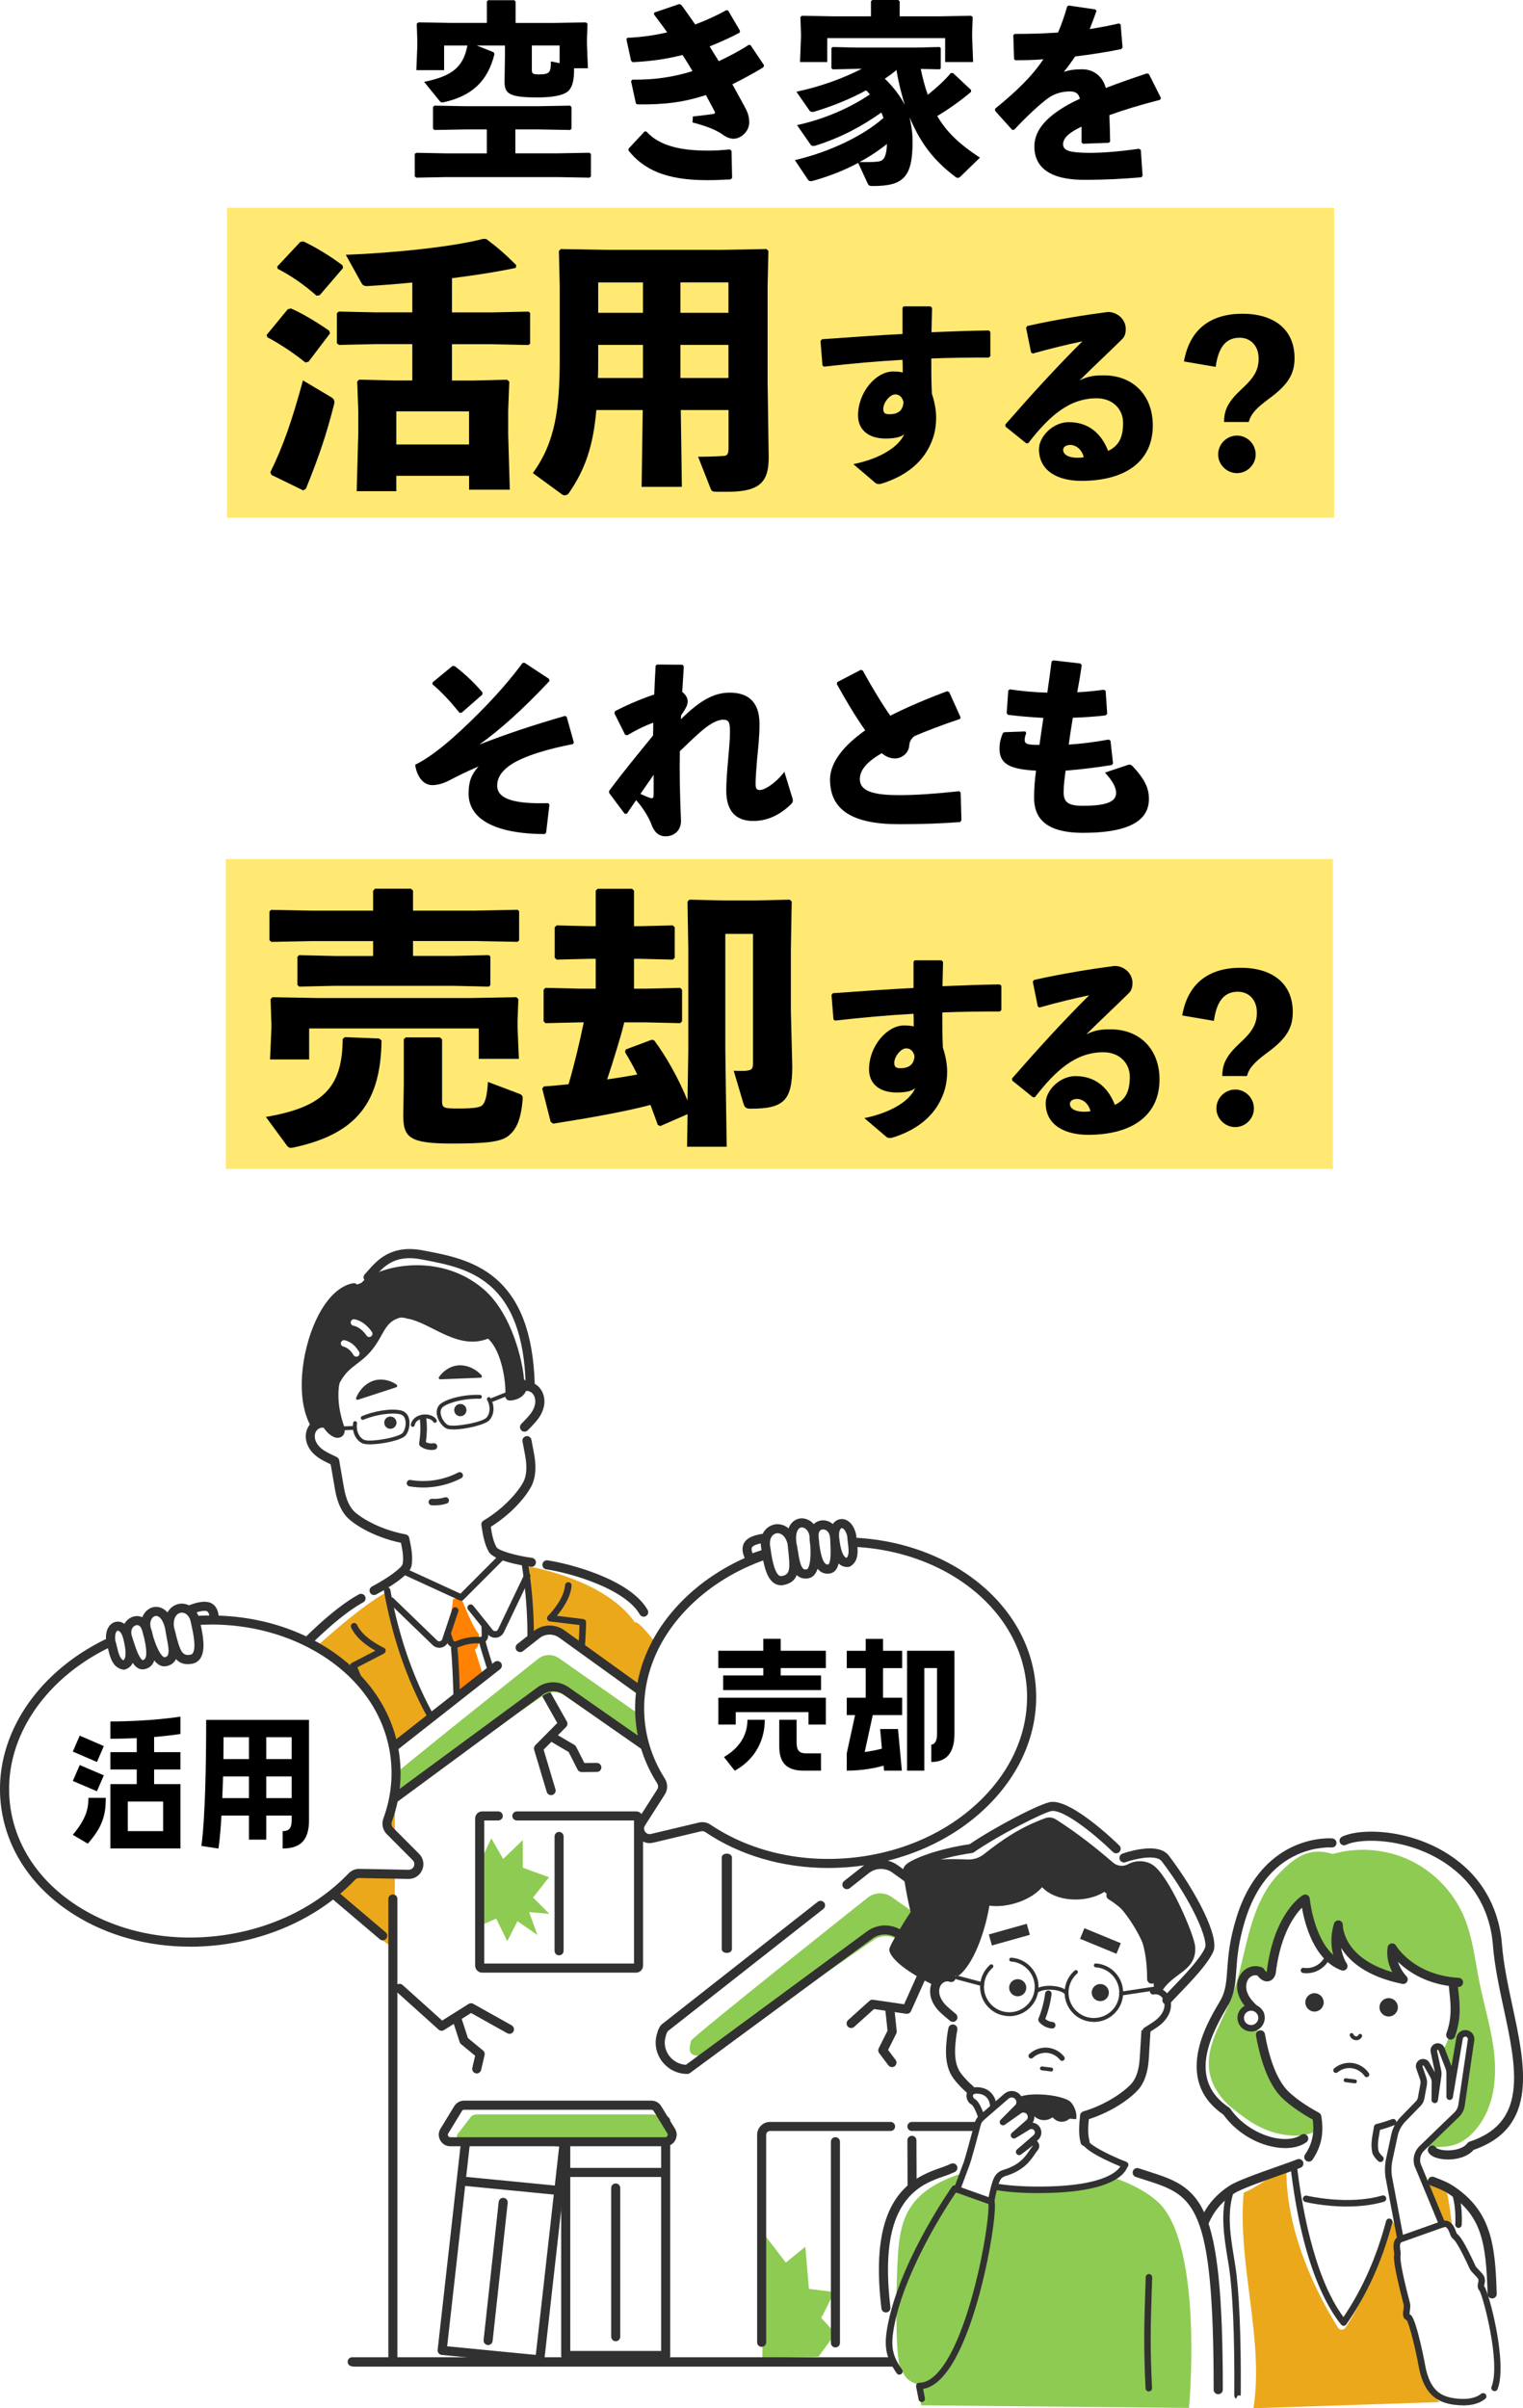 <?xml version="1.0" encoding="UTF-8"?>
<svg id="_レイヤー_2" data-name="レイヤー_2" xmlns="http://www.w3.org/2000/svg" xmlns:xlink="http://www.w3.org/1999/xlink" viewBox="0 0 319.78 505.43">
  <defs>
    <style>
      .cls-1 {
        fill: none;
      }

      .cls-2 {
        fill: url(#_新規パターン_2);
      }

      .cls-3 {
        fill: #ff8202;
      }

      .cls-4 {
        fill: #eca81b;
      }

      .cls-5 {
        fill: #8ecb52;
      }

      .cls-6 {
        fill: #fff;
      }

      .cls-7 {
        fill: #8fc31f;
      }

      .cls-8 {
        fill: #ffe972;
      }

      .cls-9 {
        fill: #313131;
      }
    </style>
    <pattern id="_新規パターン_2" data-name="新規パターン 2" x="0" y="0" width="23.62" height="24.97" patternTransform="translate(-9678.95 -7459.34) scale(.27)" patternUnits="userSpaceOnUse" viewBox="0 0 23.62 24.97">
      <g>
        <rect class="cls-1" x="0" width="23.62" height="24.97"/>
        <g>
          <rect class="cls-6" x="11.81" y="18.73" width="23.62" height="12.48"/>
          <circle class="cls-7" cx="23.62" cy="24.97" r="2.34"/>
        </g>
        <g>
          <rect class="cls-6" x="-11.81" y="18.73" width="23.62" height="12.48"/>
          <path class="cls-7" d="M2.34,24.97c0,1.29-1.05,2.34-2.34,2.34s-2.34-1.05-2.34-2.34,1.05-2.34,2.34-2.34,2.34,1.05,2.34,2.34Z"/>
        </g>
        <g>
          <rect class="cls-6" x="0" y="6.24" width="23.62" height="12.48"/>
          <path class="cls-7" d="M14.15,12.48c0,1.29-1.05,2.34-2.34,2.34s-2.34-1.05-2.34-2.34,1.05-2.34,2.34-2.34,2.34,1.05,2.34,2.34Z"/>
        </g>
        <g>
          <rect class="cls-6" x="11.81" y="-6.24" width="23.62" height="12.48"/>
          <path class="cls-7" d="M25.96,0c0,1.29-1.05,2.34-2.34,2.34s-2.34-1.05-2.34-2.34,1.05-2.34,2.34-2.34,2.34,1.05,2.34,2.34Z"/>
        </g>
        <g>
          <rect class="cls-6" x="-11.81" y="-6.24" width="23.62" height="12.48"/>
          <path class="cls-7" d="M2.34,0c0,1.29-1.05,2.34-2.34,2.34S-2.34,1.29-2.34,0-1.29-2.34,0-2.34,2.34-1.29,2.34,0Z"/>
        </g>
      </g>
    </pattern>
  </defs>
  <g id="_レイヤー_7" data-name="レイヤー_7">
    <g>
      <g>
        <g>
          <path class="cls-2" d="M297.48,401.92c0,76.66-62.14,98.05-138.8,98.05s-138.8-21.4-138.8-98.05,62.14-138.8,138.8-138.8,138.8,62.14,138.8,138.8Z"/>
          <g>
            <g>
              <path class="cls-6" d="M59.69,355.01c.09-5.96,5-10.8,9.46-14.76,4.46-3.96,8.42-7.29,14.44-10.25,4.7.95,9.18,2.99,13.11,5.61,2.95-2.77,5.9-5.55,8.88-8.02,10.96-1.13,42.48,2.85,45.91,54.68,0,0-94.09-34.7-91.8-27.26Z"/>
              <path class="cls-6" d="M73.01,270.72c3.58-.87,5.62-4.66,8.83-6.46,2.23-1.25,4.91-1.46,7.45-1.24,6.53.56,12.78,3.9,16.88,9.01,4.1,5.11,6,11.94,4.99,18.18-1.35.96-2.71,1.92-4.06,2.88.28-4.59-.93-9.27-3.41-13.15-4.81.94-9.91.39-14.41-1.54-2.45-1.05-4.94-2.54-7.57-2.12-2.43.39-4.3,2.32-5.79,4.29-1.49,1.96-2.87,4.13-4.95,5.4-.56,4.67-.61,9.41-.14,14.09-1.86-.8-3.33-2.47-3.88-4.42.47.65.97,1.35,1.03,2.16.06.81-.51,1.71-1.32,1.7-1.01-.01-1.46-1.27-1.6-2.27-.6-4.3-.61-8.69-.03-12.99.4-2.93,1.09-5.86,2.53-8.44s3.74-4.68,5.44-5.09Z"/>
              <path class="cls-6" d="M107.7,293.78c-.07-4.9-.9-9.8-2.45-14.45-.61-1.84-1.37-3.69-2.75-5.05-1.39-1.37-3.28-2.1-5.16-2.61-8.35-2.27-17.66-.7-24.8,4.19-2.04,1.4-3.95,3.1-5.09,5.3-1.04,2-1.37,4.3-1.43,6.56-.09,4.18.19,7.18,1.88,11-.9-.86-2.41,1.23-2.74,2.45-.33,1.22.66,2.59,1.64,3.4.98.81,2.21,1.21,3.42,1.59-.07,5.73,2.17,12.24,7.54,14.24,1.76.66,3.7.76,5.41,1.54,1.71.78,2.93,6.39,2.35,8.17,3.13.72,7.83,4.88,11.53,4.06,2.93-.65,4.96-6.03,7.1-7.41-.11-1.18-2.03-5.67-2.14-6.85,3.88-1.45,7.07-4.63,8.53-8.51,1.46-3.87,1.17-8.37-.78-12.02,1.76-.07,2.88-2,3.1-3.75.19-1.52-.13-3.25-1.37-4.14-1.24-.89-3.45-.22-3.8,2.3Z"/>
              <path class="cls-9" d="M78.54,334.77c-.34,0-.67-.19-.84-.51-.24-.47-.06-1.04.4-1.29,3.3-1.73,6.32-3.95,6.45-4.74.23-1.35-.05-2.95-.36-4.43-5.85-1.22-10.1-3.99-11.44-5.5-1.58-1.79-2.14-4.14-2.42-5.75-.26-1.49-.72-4.13-.9-5.22-.65-.31-1.82-.88-2.45-1.31-1.09-.73-1.88-1.6-2.34-2.6-.57-1.23-.59-2.63-.04-3.74.65-1.31,2.06-2.11,3.43-1.93.52.07.89.55.82,1.07-.07.52-.55.89-1.07.82-.56-.07-1.19.31-1.48.88-.29.59-.27,1.39.06,2.09.31.66.89,1.29,1.67,1.81.63.42,2.13,1.14,2.65,1.37.29.13.49.39.54.7,0,0,.65,3.81.99,5.71.39,2.2,1.01,3.74,1.97,4.82.99,1.12,5.12,3.93,10.98,5.01.38.07.68.36.76.74.37,1.72.83,3.86.51,5.76-.12.7-.66,1.88-4.01,4.08-1.72,1.12-3.36,1.99-3.43,2.03-.14.07-.29.11-.44.11Z"/>
              <path class="cls-9" d="M111.59,328.83s-.09,0-.13,0c-1.79-.25-7.72-1.21-8.85-3.18-.96-1.67-1.27-3.83-1.53-5.57-.06-.38.12-.76.45-.95,5.12-3.06,8.01-7.13,8.55-8.52.52-1.35.58-3.01.17-5.21-.14-.77-.35-1.86-.54-2.87-.1-.52.24-1.01.76-1.11.52-.1,1.01.24,1.11.76.19,1.02.39,2.11.54,2.88.3,1.61.59,4.01-.27,6.24-.73,1.89-3.74,5.96-8.8,9.14.22,1.5.52,3.09,1.2,4.28.4.7,3.89,1.75,7.46,2.24.52.07.88.55.81,1.07-.07.48-.47.82-.94.82Z"/>
              <path class="cls-9" d="M110.13,300.47c-.24,0-.49-.09-.67-.28-.37-.37-.37-.97,0-1.35.41-.41,1.56-1.59,2-2.21.55-.76.87-1.55.93-2.28.06-.77-.2-1.53-.67-1.98-.47-.44-1.2-.58-1.69-.31-.47.25-1.04.07-1.29-.4-.25-.47-.07-1.04.4-1.29,1.22-.64,2.82-.39,3.89.61.9.85,1.37,2.16,1.27,3.52-.09,1.09-.52,2.19-1.29,3.25-.63.87-2.13,2.38-2.2,2.44-.19.19-.43.28-.67.28Z"/>
              <path class="cls-9" d="M92.45,289.49c-.25.01-.42-.27-.27-.48,1.01-1.49,2.69-2.46,4.39-2.47,1.68-.01,3.33.79,4.53,2.09.18.19.05.51-.22.52l-8.43.34Z"/>
              <path class="cls-9" d="M83.19,291.16c.24-.08.29-.4.09-.55-1.46-1.04-3.38-1.37-4.98-.79-1.58.57-2.85,1.91-3.52,3.54-.1.24.13.5.39.41l8.03-2.62Z"/>
              <path class="cls-9" d="M88.84,312.19c-.96,0-1.92-.08-2.87-.24-.37-.06-.62-.41-.56-.78.06-.37.41-.62.78-.56,3.4.58,6.96.02,10.02-1.57.33-.17.74-.04.92.29.17.33.04.74-.29.92-2.47,1.28-5.23,1.95-8.01,1.95Z"/>
              <path class="cls-9" d="M91.26,315.94c-.21,0-.43,0-.64-.02-.37-.03-.66-.35-.63-.73.03-.37.36-.66.73-.63.89.07,1.82-.04,2.67-.3.36-.11.74.09.85.45.11.36-.09.74-.45.85-.83.26-1.68.38-2.54.38Z"/>
              <path class="cls-9" d="M90.59,304.31c-.82,0-1.63-.26-2.3-.74-.21-.15-.31-.4-.28-.65.25-1.8.36-3.19.15-5-.04-.37.23-.71.6-.75.37-.04.71.23.75.6.21,1.8.13,3.2-.09,4.9.49.25,1.05.34,1.59.24.37-.06.72.18.79.55.06.37-.18.72-.55.79-.22.04-.44.06-.66.06Z"/>
              <g>
                <path class="cls-6" d="M85.42,296.73c-2.77-.8-5.8-.68-8.5.34-.45.17-.89.37-1.27.67-.84.67-1.22,1.86-.96,2.9.27,1.04,1.16,1.9,2.2,2.14.78.18,1.6.04,2.39-.09,1.28-.22,2.56-.44,3.84-.67.55-.1,1.12-.2,1.57-.52.62-.44.91-1.21,1.08-1.95.27-1.13.26-2.64-.36-2.82Z"/>
                <path class="cls-6" d="M91.9,295.66c1.5-1.42,3.54-2.11,5.53-2.7,1.23-.36,2.55-.7,3.77-.33.82.25,1.55.82,1.93,1.59.38.77.38,1.73-.04,2.47-.66,1.18-2.12,1.59-3.44,1.91-1.29.31-2.58.61-3.86.92-.43.1-.86.2-1.29.14-.42-.06-.81-.27-1.15-.53-1.07-.82-1.7-2.17-1.44-3.47Z"/>
                <path class="cls-9" d="M80.7,298.81c-.13-.7.34-1.37,1.04-1.49.7-.13,1.37.34,1.49,1.04.13.7-.34,1.37-1.04,1.49-.7.13-1.37-.34-1.49-1.04Z"/>
                <path class="cls-9" d="M95.39,296.17c-.13-.7.34-1.37,1.04-1.49.7-.13,1.37.34,1.49,1.04.13.7-.34,1.37-1.04,1.49-.7.13-1.37-.34-1.49-1.04Z"/>
                <g>
                  <path class="cls-9" d="M77.66,303.13c-.72,0-1.31-.07-1.62-.23-1.42-.71-2.2-2.47-1.89-4.29.04-.22.25-.37.47-.34.22.04.37.25.34.47-.24,1.44.37,2.88,1.45,3.43,1.2.6,7.37-.49,8.14-1.45.5-.62.82-1.94.49-2.92-.18-.53-.53-.87-1.03-.98-1.78-.42-5.23.09-7.68,1.14-.21.09-.45,0-.54-.21-.09-.21,0-.45.21-.54,2.31-.99,6.01-1.71,8.2-1.19.78.19,1.34.71,1.62,1.52.43,1.28.01,2.91-.63,3.7-.85,1.04-5.02,1.89-7.52,1.89Z"/>
                  <path class="cls-9" d="M95.23,300.01c-.73,0-1.32-.08-1.66-.28-.87-.51-1.84-1.9-1.88-3.25-.02-.85.32-1.54.99-1.99,1.87-1.25,5.58-1.87,8.1-1.74.23.01.4.2.39.43-.01.23-.2.4-.43.39-2.67-.13-6.08.59-7.6,1.61-.43.29-.64.72-.63,1.28.03,1.03.79,2.16,1.47,2.57,1.06.62,7.22-.5,8.14-1.48.83-.89.9-2.45.17-3.72-.11-.2-.05-.44.15-.56.2-.11.44-.04.56.15.92,1.6.8,3.52-.28,4.68-.84.9-4.98,1.91-7.49,1.91Z"/>
                  <path class="cls-9" d="M69.41,300.29c-.22,0-.4-.17-.41-.39,0-.23.17-.42.39-.42l5.06-.21c.22-.01.42.17.42.39,0,.23-.17.42-.39.42l-5.06.21s-.01,0-.02,0Z"/>
                  <path class="cls-9" d="M103.41,294.18c-.16,0-.32-.1-.38-.26-.08-.21.02-.45.23-.53l3.82-1.51c.21-.08.45.02.53.23.08.21-.02.45-.23.53l-3.82,1.51s-.1.03-.15.03Z"/>
                  <path class="cls-9" d="M86.67,299.45s-.05,0-.08,0c-.22-.04-.37-.26-.33-.48.2-1.04,1.09-1.82,2.33-2.05,1.08-.2,2.45.06,3.07,1.07.12.19.06.44-.13.56-.19.12-.44.06-.56-.13-.36-.59-1.28-.87-2.23-.7-.91.17-1.54.69-1.67,1.4-.04.2-.21.33-.4.33Z"/>
                </g>
              </g>
              <g>
                <path class="cls-9" d="M75.88,269.25c3.04-3.42,16.02-6.78,25.53,1.21,7.37,6.2,9.07,19.84,8.52,19.87-.02,1.45-1.23,2.8-2.68,2.96.06-4.64-1.44-9.28-4.21-12.92-3.56.55-7.27.02-10.54-1.49-2.08-.97-4.29-1.61-6.31-2.7-5.58.39-5.03,3.27-7.98,7-2.95,3.73-5.61,3.35-7.62,8.71-.13,2.99.36,5.98.84,8.93-1.92-.36-3.52-2.05-3.77-3.99.19.47.38.95.57,1.42-.55.17-1.09.35-1.82.61-2.73-5.27-2.69-11.49-1.38-17.28,1.67-7.37,6.08-10.45,10.85-12.35Z"/>
                <path class="cls-9" d="M66.19,299.98c-.33,0-.64-.17-.82-.47-3.4-5.77-2.08-15.78.89-22.26,2.1-4.58,4.9-7.4,7.87-7.93.52-.09,1.01.25,1.11.77.09.52-.25,1.01-.77,1.11-2.31.42-4.67,2.91-6.48,6.85-2.81,6.13-3.95,15.48-.99,20.5.27.45.12,1.04-.34,1.3-.15.09-.32.13-.48.13Z"/>
                <path class="cls-9" d="M111.32,291.29c-.51,0-.93-.41-.95-.92-.32-9.81-2.81-16.56-7.6-20.63-4.11-3.49-9.22-4.46-13.73-5.32l-.63-.12c-5.58-1.07-7.92,1.59-9.79,3.73-.22.25-.43.49-.63.71-.36.39-.96.41-1.35.05-.39-.36-.41-.96-.05-1.35.19-.21.39-.43.6-.67,1.96-2.24,4.93-5.62,11.58-4.35l.63.12c4.51.86,10.11,1.93,14.6,5.74,5.22,4.43,7.93,11.63,8.27,22.02.02.53-.39.97-.92.98-.01,0-.02,0-.03,0Z"/>
                <path class="cls-9" d="M107.02,293.93c-.27,0-.52-.11-.7-.31-.19-.21-.28-.5-.24-.78.24-1.62-.45-9.48-3.97-12.2-.42-.32-.49-.92-.17-1.34.32-.42.92-.49,1.34-.17,2.37,1.84,3.53,5.18,4.1,7.66.44,1.92.62,3.75.64,5.01.22-.1.4-.23.52-.38.11-.14.24-.37.15-.86-.1-.52.24-1.01.76-1.11.52-.1,1.01.24,1.11.76.22,1.15-.16,1.93-.52,2.39-.61.78-1.69,1.27-2.96,1.34-.02,0-.03,0-.05,0Z"/>
                <path class="cls-9" d="M91.26,278.36c-.95,0-1.74-.33-2.58-.69-.84-.36-1.79-.76-3.2-.94-.52-.07-.89-.55-.82-1.07.07-.52.55-.89,1.07-.82,1.66.22,2.78.7,3.69,1.08,1.52.64,2.22.94,4.41-.47.44-.28,1.03-.16,1.32.29.28.44.16,1.03-.29,1.32-1.52.97-2.64,1.31-3.59,1.31Z"/>
                <path class="cls-9" d="M99.16,281.57c-2.9,0-5.58-1.35-8.06-2.6-2.56-1.29-4.99-2.52-7.57-2.47-1.45.02-4.3,1.31-5.28,3.19-.24.47-.82.65-1.29.4-.47-.24-.65-.82-.4-1.29,1.28-2.43,4.68-4.17,6.94-4.21,3.04-.05,5.8,1.33,8.46,2.68,4.03,2.03,7.52,3.79,11.68.88.43-.3,1.02-.2,1.33.23.3.43.2,1.02-.23,1.33-1.94,1.36-3.8,1.87-5.57,1.87Z"/>
                <path class="cls-6" d="M77.53,280.61c-.22,0-.43-.1-.56-.3-.28-.42-1.31-1.79-2.78-2.08-.37-.07-.61-.43-.54-.8.07-.37.43-.61.8-.54,1.98.38,3.29,2.13,3.64,2.65.21.31.13.73-.18.94-.12.08-.25.12-.38.12Z"/>
                <path class="cls-9" d="M70.89,301.77c-.41,0-.74-.16-.88-.22-1.51-.71-2.78-2.62-3.16-4.77-.09-.52.25-1.01.77-1.11.52-.09,1.01.25,1.11.77.23,1.3.87,2.37,1.52,2.97-3.12-9.72,1.16-15.2,2.93-16.37.44-.29,1.03-.17,1.32.27.29.44.17,1.03-.27,1.32-1.21.79-5.09,5.6-2.02,14.61.45,1.31-.05,2.09-.66,2.38-.22.1-.43.14-.63.14Z"/>
                <path class="cls-6" d="M74.82,284.73c-.22,0-.44-.11-.57-.31-.69-1.08-1.27-1.56-2.19-1.82-.36-.1-.57-.48-.47-.84.1-.36.48-.57.84-.47,1.45.41,2.23,1.26,2.96,2.4.2.32.11.74-.21.94-.11.07-.24.11-.37.11Z"/>
              </g>
              <path class="cls-4" d="M53.67,381.79s6.78-30.88,9.94-33.69c3.16-2.81,12.11-11.07,17.76-14.04,2.43,14.56,9.06,28.37,18.9,39.33,1.15,1.28,2.44,2.58,4.11,2.98,3.6-5.48,4.87-12.42,5.82-19.22,1.32-9.46,2.16-19.17.1-28.49,2.27.29,16.99,3.16,23.01,11.86,1.36-1.72,27.41,34.08,18.4,41.67l-68.8,26.46c-1.57,1.32-29.23-26.86-29.23-26.86Z"/>
              <path class="cls-3" d="M96.83,335.28l-1.71.32s-.48,5.01-1.19,6.37c-.05.09-.1.19-.11.29-.01.14.04.28.1.4.45,1.03.91,2.05,1.21,3.12.63,3.28.7,6.64.76,9.98.08,3.92.16,7.85.23,11.77,0,.34.01.69.12,1.01.08.23.2.44.33.65,2.01,3.22,4.83,5.94,8.11,7.77.43-1.67,1.43-3.12,2.21-4.67.93-1.87.24-2.02.6-4.09-2.92-7.22-5.5-14.58-7.76-21.99.48-.35.74-.94.83-1.53.09-.59.03-1.19-.05-1.78-1.29-1.31-3.7-7.63-3.7-7.63Z"/>
              <path class="cls-9" d="M116.79,344.39c-.13-.71.34-1.38,1.05-1.51.71-.13,1.38.34,1.51,1.05.13.71-.34,1.38-1.05,1.51-.71.13-1.38-.34-1.51-1.05Z"/>
              <path class="cls-9" d="M108.27,367.57c-.31,0-.58-.21-.66-.52-.81-3.28-2.26-7.58-3.65-11.73-1.26-3.74-2.56-7.61-3.38-10.69-.1-.36.12-.74.48-.83.36-.1.74.12.83.48.81,3.04,2.1,6.88,3.35,10.61,1.4,4.18,2.86,8.5,3.68,11.83.09.36-.13.73-.5.82-.06.01-.11.02-.16.02Z"/>
              <path class="cls-9" d="M59.46,353.39c-.1,0-.2-.02-.3-.05-.5-.16-.77-.7-.61-1.2.93-2.81,1.9-4.73,2.98-5.88,1.83-1.96,8.25-8.59,13.82-11.64.46-.25,1.04-.08,1.29.38.25.46.08,1.04-.38,1.29-4.23,2.31-9.66,7.33-13.34,11.27-.87.93-1.74,2.68-2.56,5.18-.13.4-.5.65-.9.65Z"/>
              <path class="cls-9" d="M80.37,407.23c-.22,0-.44-.07-.62-.23l-12.74-10.81c-.4-.34-.45-.94-.11-1.34.34-.4.94-.45,1.34-.11l12.74,10.81c.4.34.45.94.11,1.34-.19.22-.46.34-.73.34Z"/>
              <path class="cls-9" d="M135.16,339.31c-.33,0-.65-.17-.83-.48-1.34-2.35-4.47-4.59-9.04-6.47-4.01-1.65-8.21-2.64-10.59-2.99-.52-.08-.88-.56-.81-1.08.08-.52.56-.88,1.08-.81,4.26.62,17.27,3.86,21.01,10.4.26.46.1,1.04-.35,1.3-.15.09-.31.13-.47.13Z"/>
              <path class="cls-9" d="M96.83,335.96c-.1,0-.19-.02-.28-.06l-11.31-5.19c-.34-.16-.49-.56-.33-.9.16-.34.56-.49.9-.33l10.87,4.99,8.45-8.47c.27-.27.7-.27.96,0,.27.27.27.7,0,.96l-8.79,8.8c-.13.13-.3.2-.48.2Z"/>
              <path class="cls-9" d="M103.97,343.72c-.61,0-1.18-.27-1.56-.75l-4.12-5.13c-.24-.29-.19-.72.1-.96.29-.24.72-.19.96.1l4.12,5.13c.14.17.35.26.57.24.22-.02.41-.15.51-.35l5.52-11.53c.16-.34.57-.48.91-.32.34.16.48.57.32.91l-5.53,11.55c-.32.62-.91,1.03-1.59,1.1-.07,0-.14.01-.2.01Z"/>
              <path class="cls-9" d="M92.24,345.83c-.49,0-.97-.18-1.35-.52l-9.22-8.91c-.27-.26-.28-.69-.02-.96.26-.27.69-.28.96-.02l9.21,8.9c.15.14.37.19.58.13.22-.06.38-.21.45-.42l2.08-6.24c.12-.36.5-.55.86-.43.36.12.55.5.43.86l-2.08,6.24c-.22.65-.74,1.14-1.4,1.31-.17.04-.34.07-.51.07Z"/>
              <path class="cls-9" d="M95.54,345.85c-.25,0-.5-.05-.73-.16-.45-.2-.8-.59-.96-1.06l-.52-1.56c-.12-.36.07-.74.43-.86.36-.12.74.07.86.43l.52,1.56c.05.16.17.23.23.26.06.03.19.07.34,0,.84-.35,1.72-.62,2.63-.78.79-.14,1.63-.18,2.5-.12.11,0,.18-.05.22-.08.04-.03.1-.11.09-.23l-.06-2.14c-.01-.38.28-.69.66-.7.38-.01.69.28.7.66l.06,2.14c.01.47-.17.92-.51,1.25-.33.32-.79.49-1.25.46-.52-.04-1.32-.05-2.17.11-.81.15-1.6.38-2.34.69-.22.09-.46.14-.69.14Z"/>
              <path class="cls-9" d="M113.53,371.96c-.19,0-.38-.08-.51-.23-.25-.28-.22-.71.06-.96,7.64-6.71,8.51-26.04,8.6-29.71l-6.23-.76c-.26-.03-.48-.21-.56-.46-.08-.25-.02-.52.17-.7.03-.03,3.37-3.35,3.59-6.45.03-.37.35-.65.73-.63.37.03.66.35.63.73-.18,2.51-1.96,4.99-3.08,6.33l5.53.68c.34.04.6.33.6.68,0,.06-.04,5.92-1.15,12.64-1.51,9.11-4.18,15.4-7.92,18.69-.13.11-.29.17-.45.17Z"/>
              <path class="cls-9" d="M104.6,378.04c-.13,0-.27-.04-.38-.11-.18-.12-4.55-3.09-9.68-10.02-4.71-6.37-10.94-17.44-13.92-33.99-.07-.37.18-.72.55-.79.37-.07.72.18.79.55,2.92,16.26,9.03,27.12,13.63,33.36,3.85,5.22,7.32,8.18,8.72,9.27,6.07-14.18,7.93-31.21,5.22-48.07-.06-.37.19-.72.56-.78.37-.06.72.19.78.56,2.8,17.43.79,35.05-5.66,49.61-.08.18-.24.32-.43.38-.06.02-.13.03-.19.03Z"/>
              <path class="cls-9" d="M93.21,376.08c-.08,0-.16-.01-.24-.04-11.03-4.22-19.08-25.3-19.42-26.2-.12-.32.02-.69.32-.84l4.95-2.56c-1.52-.86-4.05-2.56-5.09-4.86-.16-.34,0-.75.34-.9.34-.16.75,0,.9.34,1.29,2.84,5.57,4.78,5.61,4.8.24.11.4.34.4.6,0,.26-.14.5-.37.62l-5.57,2.89c1.37,3.41,8.92,21.22,18.41,24.85.35.13.53.53.39.88-.1.27-.36.44-.64.44Z"/>
              <path class="cls-9" d="M96.54,369.52c-.34,0-.64-.26-.68-.61-.34-3.33-.47-7.62-.61-11.76-.12-3.93-.25-7.98-.55-11.11-.04-.37.24-.71.61-.74.37-.04.71.24.74.61.3,3.17.43,7.25.56,11.2.13,4.12.27,8.39.6,11.67.04.37-.23.71-.61.75-.02,0-.05,0-.07,0Z"/>
            </g>
            <g>
              <polygon class="cls-6" points="114.48 351.67 82.91 374.23 82.88 496.17 220.83 495.75 222.07 429.17 187.93 401.78 152.27 422.85 150.9 377.03 114.48 351.67"/>
              <polygon class="cls-5" points="105.65 390.15 109.77 386.18 109.77 391.99 115.27 393.99 111.93 398.25 115.37 401.68 111.09 401.3 112.85 406.11 108.65 403.21 106.51 407.41 104.18 402.66 101.4 403.9 101.02 390.39 103.15 385.81 105.65 390.15"/>
              <path class="cls-9" d="M133.55,414.01h-32.31c-.81,0-1.47-.66-1.47-1.47v-30.9c0-.81.66-1.47,1.47-1.47h3.38c.53,0,.95.43.95.95s-.43.95-.95.95h-2.95v30.03h31.45v-30.03h-24.6c-.53,0-.95-.43-.95-.95s.43-.95.95-.95h25.03c.81,0,1.47.66,1.47,1.47v30.9c0,.81-.66,1.47-1.47,1.47Z"/>
              <path class="cls-9" d="M222.07,495.3c-.53,0-.95-.43-.95-.95v-58.88c0-.53.43-.95.95-.95s.95.43.95.95v58.88c0,.53-.43.95-.95.95Z"/>
              <polygon class="cls-5" points="160.33 468.77 165 474.87 169.09 471.53 169.85 480.39 175.19 481.05 172.44 486.48 175.44 489.74 171.85 494.61 160.07 494.84 160.33 468.77"/>
              <path class="cls-9" d="M152.61,409.87c-.59,0-1.07-.35-1.07-.78v-19.28c0-.43.48-.78,1.07-.78s1.07.35,1.07.78v19.28c0,.43-.48.78-1.07.78Z"/>
              <path class="cls-9" d="M206.1,491.66c-.53,0-.95-.43-.95-.95v-43.47h-13.68c-.53,0-.95-.43-.95-.95s.43-.95.95-.95h13.93c.91,0,1.65.74,1.65,1.65v43.72c0,.53-.43.95-.95.95ZM205.4,447.24h0,0Z"/>
              <path class="cls-9" d="M159.92,492.54c-.53,0-.95-.43-.95-.95v-43.54c0-1.5,1.22-2.71,2.71-2.71h25.31c.53,0,.95.43.95.95s-.43.95-.95.95h-25.31c-.45,0-.81.36-.81.81v43.54c0,.53-.43.95-.95.95Z"/>
              <path class="cls-9" d="M231.43,496.63H73.94c-.53,0-.95-.43-.95-.95s.43-.95.95-.95h157.49c.53,0,.95.43.95.95s-.43.95-.95.95Z"/>
              <path class="cls-9" d="M115.71,376.76c-.41,0-.79-.27-.91-.68l-2.65-8.86c-.1-.33,0-.7.24-.94l4.62-4.66-5.48-9.74c-.26-.46-.1-1.04.36-1.3.46-.26,1.04-.1,1.3.36l5.83,10.36c.21.37.15.84-.15,1.14l-4.73,4.77,2.49,8.32c.15.5-.14,1.03-.64,1.19-.09.03-.18.04-.27.04Z"/>
              <path class="cls-6" d="M104.42,349.54l-28.28,22.21c-.29.23-.53.82-.72,1.58-.76,3.06,1.63,6,4.78,6.01l33.14-24.41c1.62-1.2,3.83-1.22,5.48-.07l35.25,24.59c3.58,0,6.08-3.75,4.48-6.95-.18-.36-.36-.62-.56-.76l-40.05-28.83c-1.58-1.14-3.72-1.09-5.25.11l-3.5,2.75-4.79,3.76Z"/>
              <path class="cls-5" d="M80.89,374.15c-.63,2.55,0,2.75,2.63,2.76l30.47-21.01c1.35-1,3.2-1.02,4.58-.06l33.57,22.26c4.06,0,3.01-3.62,2.73-3.83l-37.47-26.23c-1.32-.95-3.1-.91-4.38.09,0,0-31.97,25.38-32.13,26.02Z"/>
              <path class="cls-9" d="M154.09,380.4c-.19,0-.39-.06-.55-.17l-35.25-24.59c-1.32-.92-3.08-.9-4.37.06l-33.14,24.41c-.16.12-.36.18-.57.19-1.83,0-3.52-.83-4.65-2.27-1.1-1.41-1.49-3.2-1.06-4.91.27-1.09.6-1.74,1.06-2.1l28.28-22.21c.41-.32,1.01-.25,1.34.16.32.41.25,1.01-.16,1.34l-28.28,22.21s0,0,0,0c0,0-.17.21-.39,1.06-.28,1.14-.02,2.34.71,3.28.7.9,1.73,1.45,2.85,1.53l32.88-24.21c1.95-1.44,4.6-1.47,6.59-.08l34.99,24.41c1.29-.09,2.45-.79,3.15-1.91.71-1.15.78-2.48.19-3.65-.16-.33-.26-.42-.27-.42l-40.04-28.83c-1.23-.88-2.91-.85-4.1.09l-3.5,2.75c-.41.32-1.01.25-1.34-.16-.32-.41-.25-1.01.16-1.34l3.5-2.75c1.85-1.45,4.48-1.51,6.39-.13l40.05,28.83c.31.22.59.59.85,1.11.88,1.75.77,3.81-.28,5.5-1.09,1.77-2.98,2.82-5.05,2.82Z"/>
              <path class="cls-6" d="M172.27,399.89l-32.67,25.66c-.34.27-.61.95-.83,1.83-.88,3.53,1.88,6.93,5.53,6.94l38.29-28.2c1.88-1.38,4.42-1.41,6.33-.08l40.72,28.42c4.13,0,7.02-4.33,5.18-8.03-.21-.41-.42-.72-.64-.88l-46.27-33.31c-1.82-1.31-4.29-1.26-6.06.13l-4.04,3.18-5.54,4.35Z"/>
              <path class="cls-5" d="M145.08,428.32c-.73,2.95,0,3.18,3.03,3.19l35.2-24.27c1.57-1.15,3.69-1.18,5.29-.07l38.79,25.71c4.69,0,3.48-4.18,3.15-4.42l-43.29-30.3c-1.52-1.1-3.58-1.05-5.06.11,0,0-36.94,29.32-37.12,30.06Z"/>
              <g>
                <path class="cls-9" d="M178.71,425.63c-.26,0-.52-.11-.71-.32-.35-.39-.32-.99.07-1.34l4.49-4.04c.21-.19.49-.28.78-.23l6.49.95,4.58-10.19c.22-.48.78-.69,1.26-.48.48.22.69.78.48,1.26l-4.87,10.85c-.17.39-.59.61-1.01.55l-6.76-.99-4.16,3.74c-.18.16-.41.24-.64.24Z"/>
                <path class="cls-9" d="M187.28,433.83c-.29,0-.57-.13-.76-.38l-1.93-2.56c-.22-.29-.25-.68-.09-1l1.85-3.69-.45-4.27c-.06-.52.32-.99.85-1.05.52-.06.99.32,1.05.85l.48,4.55c.02.18-.01.36-.1.53l-1.71,3.42,1.57,2.09c.32.42.23,1.02-.19,1.33-.17.13-.37.19-.57.19Z"/>
              </g>
              <path class="cls-9" d="M229.65,435.4c-.19,0-.39-.06-.55-.17l-40.72-28.42c-1.58-1.1-3.68-1.07-5.22.07l-38.29,28.2c-.16.12-.36.19-.56.19h0c-2.06,0-3.98-.94-5.25-2.57-1.24-1.59-1.68-3.61-1.2-5.55.31-1.23.67-1.95,1.17-2.35l32.67-25.66c.41-.33,1.01-.25,1.34.16.32.41.25,1.01-.16,1.34l-32.67,25.66s-.23.23-.5,1.31c-.34,1.37-.03,2.79.85,3.92.85,1.09,2.09,1.74,3.45,1.83l38.03-28.01c2.21-1.62,5.2-1.66,7.44-.1l40.47,28.24c1.56-.09,2.97-.93,3.81-2.28.85-1.37.93-2.96.23-4.36-.21-.43-.34-.53-.35-.53l-46.27-33.31c-1.47-1.06-3.49-1.02-4.92.1l-4.04,3.18c-.41.32-1.01.25-1.34-.16-.32-.41-.25-1.01.16-1.34l4.04-3.18c2.09-1.64,5.05-1.7,7.21-.15l46.27,33.31c.34.25.65.65.94,1.23.99,1.98.87,4.3-.31,6.22-1.24,2-3.37,3.19-5.7,3.19Z"/>
              <path class="cls-9" d="M117.39,410.38c-.53,0-.95-.43-.95-.95v-24.01c0-.53.43-.95.95-.95s.95.43.95.95v24.01c0,.53-.43.95-.95.95Z"/>
              <g>
                <g>
                  <path class="cls-6" d="M92.84,493.28l20.51,1.99,5.09-45.3c.02-.19-.13-.36-.33-.38l-19.89-1.93c-.13-.01-.25.08-.26.2l-5.1,45.42Z"/>
                  <path class="cls-9" d="M113.35,496.23s-.06,0-.09,0l-20.51-1.99c-.25-.02-.49-.15-.65-.35-.16-.2-.23-.45-.21-.71l5.1-45.42c.07-.64.65-1.1,1.3-1.04l19.89,1.93c.35.03.69.21.91.48.22.27.32.61.28.95l-5.09,45.3c-.05.49-.47.85-.95.85ZM93.89,492.43l18.61,1.81,4.91-43.75-18.61-1.81-4.91,43.75Z"/>
                </g>
                <path class="cls-9" d="M117.34,460.68s-.06,0-.09,0l-19.7-1.92c-.52-.05-.91-.52-.86-1.04.05-.52.52-.91,1.04-.86l19.7,1.92c.52.05.91.52.86,1.04-.05.49-.46.86-.95.86Z"/>
                <path class="cls-9" d="M102.48,492.16s-.07,0-.1,0c-.52-.06-.9-.53-.84-1.05l3.17-28.99c.06-.52.53-.9,1.05-.84.52.06.9.53.84,1.05l-3.17,28.99c-.05.49-.47.85-.95.85Z"/>
              </g>
              <g>
                <path class="cls-9" d="M139.77,495.31h-20.99c-.53,0-.95-.43-.95-.95v-49.24c0-.57.47-1.04,1.04-1.04h20.76c.6,0,1.09.49,1.09,1.09v49.19c0,.53-.43.95-.95.95ZM119.74,493.41h19.08v-47.42h-19.08v47.42Z"/>
                <path class="cls-9" d="M139.37,456.89h-20.96c-.53,0-.95-.43-.95-.95s.43-.95.95-.95h20.96c.53,0,.95.43.95.95s-.43.95-.95.95Z"/>
                <path class="cls-9" d="M129.28,491.37c-.53,0-.95-.43-.95-.95v-31.22c0-.53.43-.95.95-.95s.95.43.95.95v31.22c0,.53-.43.95-.95.95Z"/>
              </g>
              <path class="cls-9" d="M175.41,492.67c-.53,0-.95-.43-.95-.95v-42.23c0-.53.43-.95.95-.95s.95.43.95.95v42.23c0,.53-.43.95-.95.95Z"/>
              <path class="cls-9" d="M191.66,492.39c-.52,0-.95-.42-.95-.95l-.19-42.23c0-.53.42-.95.95-.96h0c.52,0,.95.42.95.95l.19,42.23c0,.53-.42.95-.95.96h0Z"/>
              <path class="cls-5" d="M140.94,447.83l-2.72-3.54c-.25-.33-.7-.52-1.18-.52h-37c-.48,0-.93.2-1.18.52l-2.72,3.54c-.56.73.1,1.67,1.18,1.67h42.44c1.08,0,1.74-.94,1.18-1.67Z"/>
              <path class="cls-9" d="M139.67,450.45h-45.12c-.89,0-1.68-.46-2.11-1.24-.43-.77-.42-1.69.05-2.45l2.89-4.73c.44-.71,1.23-1.16,2.06-1.16h39.33c.84,0,1.63.44,2.06,1.16l2.89,4.73h0c.46.76.48,1.67.05,2.45-.43.77-1.22,1.24-2.11,1.24ZM97.44,442.79c-.18,0-.35.09-.44.25l-2.89,4.73c-.14.23-.05.44,0,.52.04.08.18.26.45.26h45.12c.27,0,.4-.18.45-.26.04-.08.13-.29,0-.52l-2.89-4.73c-.09-.15-.26-.25-.44-.25h-39.33Z"/>
              <path class="cls-9" d="M236.37,496.7H74.37c-.53,0-.95-.43-.95-.95s.43-.95.95-.95h162c.53,0,.95.43.95.95s-.43.95-.95.95Z"/>
              <g>
                <path class="cls-9" d="M106.95,426.84c-.16,0-.32-.04-.46-.12l-7.58-4.24-5.68,3.58c-.36.23-.83.19-1.14-.1l-8.84-7.95c-.39-.35-.42-.95-.07-1.34.35-.39.95-.42,1.35-.07l8.31,7.47,5.55-3.49c.3-.19.67-.2.97-.03l8.07,4.52c.46.26.62.84.37,1.3-.17.31-.5.49-.83.49Z"/>
                <path class="cls-9" d="M100.1,435.16c-.07,0-.14,0-.22-.02-.51-.12-.83-.63-.71-1.14l.59-2.55-2.95-2.43c-.14-.12-.24-.27-.3-.44l-1.4-4.35c-.16-.5.11-1.04.61-1.2.5-.16,1.04.11,1.2.61l1.32,4.09,3.19,2.63c.28.23.4.6.32.95l-.73,3.12c-.1.44-.49.74-.93.74Z"/>
              </g>
              <path class="cls-9" d="M122.12,371.91c-.36,0-.69-.2-.85-.52l-1.87-3.68-3.7-2.18c-.45-.27-.61-.85-.34-1.3.27-.45.85-.6,1.3-.34l3.94,2.32c.16.09.28.23.37.39l1.73,3.41,2.61-.02c.53,0,.96.42.96.94,0,.53-.42.96-.94.96l-3.21.03h0Z"/>
              <path class="cls-9" d="M82.49,496.09c-.53,0-.95-.41-.95-.91v-96.67c0-.5.43-.91.95-.91s.95.41.95.91v96.67c0,.5-.43.91-.95.91Z"/>
            </g>
            <g>
              <g>
                <path class="cls-6" d="M39.95,337.84s2.66-1.18,3.95-.53c1.29.65,1.08,2.86,1.08,2.86l-3.88.58-1.15-2.9Z"/>
                <path class="cls-9" d="M41.1,341.7c-.39,0-.74-.23-.88-.6l-1.15-2.9c-.19-.48.03-1.01.5-1.22.51-.23,3.15-1.32,4.77-.52,1.82.91,1.63,3.51,1.6,3.8-.04.43-.38.79-.81.85l-3.88.58s-.09.01-.14.01ZM41.19,338.4l.51,1.3,2.31-.34c-.06-.49-.21-1.02-.54-1.19-.42-.21-1.41-.04-2.28.24Z"/>
              </g>
              <g>
                <path class="cls-6" d="M87.32,389.74l-5.45-5.47c-.59-.59-.77-1.47-.49-2.26,1.55-4.24,2.14-8.75,1.56-13.35-2.32-18.45-22.5-31.1-45.08-28.26-22.58,2.84-39.01,20.09-36.69,38.54,2.32,18.45,22.5,31.1,45.08,28.26,11.27-1.42,21-6.42,27.64-13.37.41-.43.98-.66,1.57-.65l10.31.19c1.92.04,2.9-2.28,1.55-3.64Z"/>
                <path class="cls-9" d="M39.9,408.56c-8.84,0-17.29-2.3-24.3-6.7-8.76-5.49-14.22-13.59-15.38-22.8-2.38-18.94,14.45-36.7,37.52-39.6,11.14-1.4,22.06.83,30.76,6.29,8.76,5.49,14.22,13.59,15.38,22.8.58,4.64.04,9.28-1.61,13.79-.16.44-.06.93.27,1.26l5.45,5.47c.91.91,1.16,2.21.65,3.39-.5,1.18-1.62,1.91-2.9,1.88l-10.31-.19c-.34,0-.64.12-.86.35-7.08,7.41-17.1,12.26-28.21,13.66-2.17.27-4.33.41-6.47.41ZM44.21,340.96c-2.06,0-4.14.13-6.23.39-22.02,2.77-38.11,19.58-35.86,37.47,1.08,8.63,6.23,16.24,14.5,21.42,8.33,5.22,18.81,7.36,29.51,6.01,10.68-1.34,20.29-5.99,27.07-13.08.59-.61,1.42-.97,2.28-.94l10.31.19c.74,0,1.04-.55,1.11-.72.07-.17.27-.77-.25-1.3l-5.45-5.47c-.84-.85-1.12-2.12-.71-3.26,1.55-4.23,2.05-8.57,1.51-12.9-1.08-8.63-6.23-16.24-14.5-21.42-6.7-4.2-14.8-6.41-23.28-6.41Z"/>
              </g>
              <g>
                <path class="cls-6" d="M40.92,339.88c-1.14-3.74-5.83-2.94-5.35,1.6-1.35-5.62-6.04-3.14-4.76.66-.86-3.56-4.87-1.96-4.1,1.26-.92-3.23-3.99-2.67-3.45,1.1.55,1.62.67,4.58,2.66,4.96,2.2-.52,1.19-4.53.87-5.78.88,2.75,1.82,6.09,3.46,5.67,1.88-.48,1.64-3.12.68-6.84-.45-1.76,1.27,6.69,3.78,6.24,2.68-.48,1.35-3.96.92-6.95,1.08,4.3,1.53,6.97,4.55,6.43,2.87-.52,1.03-6.71.74-8.35Z"/>
                <path class="cls-9" d="M25.93,350.41c-.06,0-.12,0-.18-.02-2.14-.41-2.67-2.7-3.07-4.38-.11-.45-.2-.87-.32-1.2-.02-.06-.03-.11-.04-.17-.37-2.57.73-3.99,1.97-4.25.69-.15,1.31.04,1.83.41.16-.29.37-.55.61-.78.77-.74,1.85-1.02,2.81-.73.11.03.23.07.35.13.17-.45.41-.86.74-1.21.77-.82,1.83-1.15,2.86-.88.44.12,1.07.4,1.67,1.08.55-.99,1.44-1.59,2.36-1.78,1.54-.31,3.55.48,4.31,2.98.01.04.02.07.03.11.04.2.1.49.18.84.61,2.73,1.16,5.79.03,7.49-.4.61-1,1-1.72,1.13-1.59.29-2.63-.12-3.39-.98-.06.12-.13.24-.21.36-.41.6-1.04.99-1.87,1.14-.9.16-1.73-.25-2.49-1.21-.28.86-.86,1.53-1.9,1.8-1.12.29-1.95-.29-2.62-1.3-.04.09-.09.17-.14.26-.36.6-.91,1-1.59,1.16-.07.02-.14.03-.22.03ZM24.2,344.28c.13.4.23.83.34,1.29.34,1.43.66,2.57,1.36,2.88.08-.05.15-.12.21-.22.28-.47.47-1.59-.23-4.32,0-.04-.02-.07-.02-.11-.02-.05-.04-.09-.05-.14-.3-1.06-.84-1.47-1.11-1.42-.3.06-.65.75-.49,2.04ZM27.66,343.28s.03.07.04.11l.17.54c.41,1.29.83,2.61,1.32,3.54.37.71.69.99.83.95.83-.21.92-1.68.26-4.6-.17-.59-.29-1.05-.33-1.27,0,0,0-.01,0-.02-.01-.03-.03-.06-.04-.09-.05-.14-.09-.27-.12-.41-.18-.51-.45-.83-.79-.93-.31-.09-.68.02-.96.29-.43.41-.58,1.06-.4,1.79,0,.03.01.06.02.1ZM32.17,343.52c.46,1.49,1.28,3.6,2.13,4.2.11.07.19.11.25.1.41-.07.56-.23.63-.34.44-.64.11-2.3-.17-3.76-.11-.58-.23-1.19-.32-1.78,0-.04,0-.08,0-.12-.01-.04-.03-.07-.04-.11-.34-1.41-.95-2.36-1.64-2.54-.34-.09-.7.03-.98.34-.35.37-.61,1.08-.41,2,.04.13.08.26.12.41.05.1.09.22.13.36.1.37.2.8.31,1.25ZM36.52,341.46s.02.07.03.1c.07.28.14.56.21.82,1.06,4.26,1.49,5.22,3.25,4.9.21-.04.35-.13.47-.31.78-1.17.02-4.57-.31-6.02-.07-.33-.14-.62-.18-.85-.42-1.33-1.35-1.77-2.09-1.62-.76.16-1.58,1-1.38,2.88,0,.03,0,.06,0,.08Z"/>
              </g>
            </g>
            <g>
              <g>
                <path class="cls-6" d="M160.92,322.79s-2.91.18-3.75,1.35c-.85,1.17.36,3.03.36,3.03l3.71-1.28-.32-3.11Z"/>
                <path class="cls-9" d="M157.53,328.12c-.32,0-.62-.16-.8-.43-.16-.25-1.53-2.46-.34-4.11,1.06-1.46,3.91-1.71,4.47-1.74.5-.03.95.34,1.01.85l.32,3.11c.05.44-.22.85-.64,1l-3.71,1.28c-.1.03-.21.05-.31.05ZM160.07,323.85c-.9.16-1.86.46-2.14.84-.22.3-.1.85.07,1.3l2.21-.76-.14-1.39Z"/>
              </g>
              <g>
                <path class="cls-6" d="M134.63,382.59l4.16-6.51c.45-.7.44-1.6,0-2.31-2.42-3.81-3.96-8.1-4.38-12.7-1.68-18.52,15.33-35.19,38-37.25,22.67-2.06,42.4,11.29,44.08,29.8,1.68,18.52-15.33,35.19-38,37.25-11.31,1.03-21.89-1.78-29.86-7.16-.49-.33-1.1-.43-1.67-.3l-10.03,2.39c-1.87.44-3.32-1.61-2.29-3.22Z"/>
                <path class="cls-9" d="M173.86,392.04c-9.46,0-18.47-2.61-25.77-7.53-.26-.18-.6-.24-.92-.16l-10.03,2.39c-1.25.3-2.49-.17-3.23-1.21-.74-1.05-.78-2.37-.08-3.45l4.16-6.51c.25-.38.24-.89,0-1.28-2.58-4.06-4.1-8.47-4.52-13.13-.84-9.24,2.77-18.32,10.15-25.56,7.33-7.19,17.53-11.71,28.71-12.72,23.15-2.1,43.39,11.66,45.11,30.67.84,9.24-2.77,18.32-10.15,25.56-7.33,7.19-17.53,11.7-28.71,12.72-1.58.14-3.15.21-4.71.21ZM147.45,382.42c.61,0,1.2.18,1.71.52,8.14,5.48,18.52,7.97,29.24,7,10.74-.97,20.53-5.3,27.55-12.18,6.97-6.83,10.37-15.36,9.59-24.03-1.63-17.96-20.94-30.94-43.04-28.94-10.74.97-20.53,5.3-27.55,12.18-6.97,6.83-10.37,15.36-9.59,24.03.39,4.35,1.82,8.48,4.23,12.28.65,1.02.65,2.32,0,3.33l-4.16,6.51h0c-.4.62-.08,1.17.03,1.32.11.15.52.64,1.24.46l10.03-2.39c.24-.06.48-.08.72-.08ZM134.63,382.59h0,0Z"/>
              </g>
              <g>
                <path class="cls-6" d="M160.69,324.16c-.23-3.9,4.44-4.79,5.57-.37-.69-5.74,4.57-5.05,4.69-1.04-.44-3.63,3.88-3.54,4.28-.25-.26-3.35,2.81-3.89,3.61-.17.05,1.71.97,4.52-.77,5.57-2.24.28-2.69-3.83-2.83-5.11.13,2.88.42,6.34-1.27,6.52-1.93.2-2.62-2.35-3.02-6.18-.19-1.81,1.14,6.71-1.37,7.17-2.68.48-2.64-3.25-3.28-6.19.48,4.41,1,7.07-2.02,7.61-2.87.52-3.31-5.93-3.6-7.57Z"/>
                <path class="cls-9" d="M163.97,332.71c-.54,0-1.06-.17-1.52-.5-1.65-1.2-2.2-4.26-2.58-7.03-.05-.35-.09-.65-.12-.85,0-.04-.01-.07-.01-.11-.16-2.6,1.45-4.05,3-4.29.93-.15,1.97.1,2.83.84.32-.85.81-1.34,1.18-1.6.87-.61,1.98-.68,2.99-.17.43.21.8.52,1.12.88.45-.45,1.03-.71,1.6-.78.82-.1,1.71.16,2.41.76.35-.53.87-.92,1.57-1.03,1.26-.18,2.77.76,3.33,3.3.01.06.02.12.02.18,0,.35.06.78.12,1.24.22,1.71.51,4.05-1.35,5.17-.11.07-.24.11-.37.13-.69.09-1.35-.1-1.89-.53-.08-.06-.15-.13-.22-.19-.27,1.18-.85,2.01-2,2.13-1.07.11-1.84-.31-2.41-1.02-.38,1.17-1.02,1.84-1.92,2-.83.15-1.55,0-2.15-.41-.11-.08-.22-.17-.32-.26-.41,1.07-1.25,1.81-2.83,2.1-.16.03-.33.04-.49.04ZM161.64,324.05c.04.23.08.53.13.86.2,1.47.68,4.93,1.81,5.75.17.12.33.16.55.12,1.76-.32,1.83-1.37,1.34-5.73-.03-.27-.06-.56-.09-.84,0-.04,0-.07,0-.11,0-.03-.02-.05-.02-.08-.47-1.83-1.53-2.34-2.3-2.22-.75.12-1.46.86-1.4,2.25ZM167.21,323.8s.02.07.03.11c.13.58.23,1.19.32,1.78.24,1.47.52,3.14,1.15,3.59.11.08.3.17.71.09.06-.01.13-.07.2-.18.58-.85.62-3.12.53-4.67-.06-.46-.1-.89-.15-1.28-.02-.14-.02-.27,0-.38-.02-.14-.03-.28-.03-.42-.12-.94-.62-1.51-1.08-1.74-.37-.19-.75-.18-1.04.03-.58.41-.82,1.51-.65,2.95,0,.04,0,.08,0,.12ZM172.04,324.15c.4,2.96.99,4.31,1.85,4.21.14-.01.34-.39.44-1.18.13-1.04.06-2.43,0-3.78l-.03-.56s0-.08,0-.12c0-.03-.01-.06-.02-.1-.14-1.16-.92-1.71-1.59-1.63-.54.06-.83.55-.82,1.31.02.14.03.28.03.43,0,.03,0,.07,0,.1,0,0,0,.01,0,.02.03.22.09.69.13,1.3ZM176.18,322.59s.01.07.02.11c.29,2.81.86,3.8,1.29,4.13.09.07.17.11.27.13.55-.53.46-1.71.27-3.17-.06-.47-.12-.91-.13-1.33-.29-1.26-.87-1.78-1.17-1.74-.27.04-.63.61-.55,1.71,0,.05,0,.1,0,.15Z"/>
              </g>
            </g>
          </g>
          <g>
            <path class="cls-6" d="M276.77,446.67c-1.35,1.72-3.43,2.86-5.59,3.19-2.16.33-4.38-.11-6.39-.94-2.87-1.19-5.39-3.22-7.17-5.76-3.62-1.15-5.67-5.7-5.31-9.6s2.39-7.42,3.78-11.09c1.94-5.13,2.63-10.62,3.83-15.97,1.2-5.35,3.03-10.76,6.77-14.77,3.74-4.01,9.79-6.27,15.72-4.62,4.53-2.56,10.24-1.85,15.13-.06,7.37,2.69,14.2,8.14,16.36,15.68,1.13,3.96.9,8.15,1.37,12.24.52,4.52,1.88,8.89,2.76,13.36.87,4.46,1.24,9.18-.21,13.49-1.45,4.31-5.06,8.13-9.45,8.97-2.23,2.21-6.17,2.37-8.79.76l-7.57-3.77c-1.39-.69-2.8-1.39-4.33-1.71-1.55-.32-3.15-.23-4.73-.14-2.37.14-4.75.27-6.18.75Z"/>
            <path class="cls-6" d="M276.42,440.73c2.04,4.95,0,11.24-4.62,13.79.44,2.23.87,4.46,1.31,6.69,6.42.84,12.96.79,19.35-.26-.08-2.3-.17-4.6-.25-6.89-2.39-.37-3.83-3.07-3.68-5.48.15-2.41,1.46-4.57,2.74-6.62-5.79.89-11.83.08-14.84-1.22Z"/>
            <path class="cls-6" d="M254.08,504.12c-.79-7.97-2.83-17.58-2.83-21.94,0-7.57-.27-12.38,3.5-17.85,4.15-6.01,11.69-8.51,18.69-10.49-.84,2.38-.82,5.06.02,7.43,5.57,1.38,11.47,1.43,17.09.13.23-2.29.46-4.58.62-6.17,6.92.33,13.62,3.87,17.8,9.39,4.18,5.52,5.77,12.93,4.37,19.69-.11,3.07.9,6.05,1.32,9.09.42,3.04.13,6.48-2.06,8.62-1.39,1.36-3.37,1.99-5.31,2.08-1.94.09-3.87-.33-5.68-1.01-16.07.17-32.14,1.16-47.53,1.02Z"/>
            <path class="cls-4" d="M302.33,504.14c-3.4-2.39-9-23.66-8.9-35.69-.07-1.02-.69-1.95-1.5-2.66-2.35,8.87-5.72,17.24-9.44,22.74-.38.56-1.21.55-1.57-.03-5.97-9.61-10.84-21.59-10.82-32.97-3.85,1.22-5.81,3.39-8.96,4.66-1.38,14.59,4.31,30.76,2.05,45.24l39.13-1.29Z"/>
            <path class="cls-4" d="M299.72,457.78c1.1.91,2.89.78,3.76,1.92.36.47.48,1.08.58,1.66.37,2.09.66,4.19.87,6.3-.4.19-.89.02-1.21-.28-.32-.3-.5-.72-.67-1.12-1.25-2.88-2.49-5.76-3.33-8.47Z"/>
            <path class="cls-6" d="M302.81,466.68c-1.45-3.8-2.91-7.6-4.36-11.4-.39-1.01-.78-2.07-.6-3.13.22-1.33,1.26-2.34,2.25-3.25,2.25-2.07,4.49-4.14,6.72-6.33.58-5.18,1.16-10.35,1.74-15.53-.39-.06-.77-.12-1.16-.18-1.44,3.79-2.37,7.77-2.75,11.8.43-3.31-.9-6.79-3.43-8.97.44,3.39.52,6.83.23,10.24.03-2.72-1.25-5.42-3.35-7.14,1.6,2.33,1.05,5.55-.25,8.06-1.3,2.51-3.45,3.58-4.7,6.12-1.63,3.31-1.78,8.2-1.41,11.87.37,3.67,1.41,7.24,2.45,10.78,3.08-1.08,6.15-2.16,8.62-2.94Z"/>
            <path class="cls-5" d="M302.89,430.52c2.42-4.42,3.16-9.78,1.94-14.67-5.08-.43-9.89-3.07-13.13-7.04.44,2.23,1.27,4.38,2.44,6.33-2.69-1.05-5.46-2.18-7.92-3.83-2.46-1.65-4.62-3.89-5.67-6.65-.19,2.62.21,5.27,1.17,7.72-4.18-3.15-7-8.17-7.48-13.45-2.65,1.37-4.49,4.11-5.65,7.03-1.17,2.92-1.72,6.04-2.27,9.13-.62-1.18-2.46-1.85-3.8-1.26-1.34.59-2.1,2.15-2.02,3.61s.88,2.82,1.93,3.84c-1.45.54-2.07,2.29-1.47,3.62s1.63,1.55,2.99,1.02c1.85,9.03,5.76,15.52,12.79,18.2.14.82.27,1.63.41,2.45-2.31,2.29-7.23,1.83-10.32.78-3.13-1.06-5.16-2.6-7.77-4.62-2.61-2.02-4.7-4.91-5.16-8.18-.71-5.06,2.41-9.74,4.35-14.46,1.86-4.54,2.66-9.43,3.93-14.17,1.27-4.74,3.12-9.51,6.61-12.96,3.49-3.45,6.14-5.28,11.07-3.86,5.32-1.52,11.18-1.04,16.18,1.33,5,2.37,9.09,6.6,11.28,11.68,1.89,4.38,2.37,9.22,3.31,13.9,1.03,5.15,2.64,10.19,3.14,15.42.5,5.22-.25,10.83-3.48,14.97-3.22,4.14-6.29,4.53-11.3,4.03,3.16-1.97,5.87-4.64,7.7-7.8,1.12-5.2,1.84-10.49,2.1-15.76-.3-.34-.89-.26-1.22.05s-.47.77-.6,1.21c-.75,2.53-1.49,5.07-2.24,7.6-.67-1.73-1.35-3.45-1.83-5.18Z"/>
            <path class="cls-9" d="M289.84,453.75c-.16,0-.32-.06-.45-.17-.09-.08-.88-.8-1.21-1.63-.01-.03-.02-.07-.03-.1-.36-1.6-.11-3,.16-4.48.06-.34.12-.68.18-1.04.04-.27.25-.49.51-.55,1.13-.27,2.23-.62,3.27-1.02.35-.14.74.04.88.39.14.35-.04.74-.39.88-.96.37-1.97.7-3,.97-.04.21-.07.42-.11.62-.25,1.37-.47,2.57-.19,3.88.19.44.67.92.84,1.07.28.25.3.68.05.96-.13.15-.32.23-.51.23Z"/>
            <path class="cls-9" d="M313.3,482.39c-.51,0-.94-.41-.95-.92-.32-10.86-1.24-16.49-8.3-21.12-.76-.5-1.89-1.02-3.64-1.67-.49-.18-.74-.73-.56-1.23.18-.49.73-.74,1.23-.56,1.9.71,3.14,1.28,4.02,1.86,8.06,5.29,8.86,12.4,9.16,22.66.02.53-.4.96-.92.98,0,0-.02,0-.03,0Z"/>
            <path class="cls-6" d="M263.96,425.93c.49-.76.87-1.65.8-2.56-.06-.91-.65-1.82-1.53-2.04-.85-.21-1.79.3-2.16,1.1s-.17,1.79.4,2.46c.57.67,1.46,1.01,2.49,1.03Z"/>
            <path class="cls-9" d="M284.76,428.18c-.05,0-.1,0-.16,0-.52-.06-.98-.43-1.19-.93-.08-.21.02-.45.23-.53.21-.08.45.02.53.23.09.23.3.4.53.43.21.03.44-.1.51-.27.09-.21.33-.3.54-.22.21.09.3.33.22.54-.2.47-.69.77-1.21.77Z"/>
            <path class="cls-9" d="M274.8,453.67c-.19,0-.37-.05-.54-.17-.43-.3-.54-.89-.24-1.32,1.85-2.68,1.88-5.28,1.61-7.32-1.39-.77-4.48-2.61-6.54-4.66-2.44-2.44-4.3-6.93-5.37-12.98-.09-.52.25-1.01.77-1.1.52-.09,1.01.25,1.1.77,1.27,7.16,3.34,10.46,4.84,11.97,2.12,2.12,5.52,4.03,6.51,4.56.26.14.44.4.49.69.39,2.45.53,5.71-1.85,9.16-.18.27-.48.41-.78.41Z"/>
            <path class="cls-9" d="M274.09,420.02c.13-1.06,1.1-1.81,2.15-1.68s1.81,1.1,1.68,2.15c-.13,1.06-1.1,1.81-2.15,1.68-1.06-.13-1.81-1.1-1.68-2.15Z"/>
            <path class="cls-9" d="M274.37,414.14c-.48,0-.8-.07-.83-.07-.29-.06-.48-.35-.42-.65.06-.29.35-.48.65-.42,0,0,1.1.22,2.27-.3,1.26-.56,1.85-1.55,1.86-1.56.15-.26.49-.34.74-.19.26.15.34.48.19.74-.03.05-.76,1.29-2.35,2-.8.36-1.57.44-2.12.44Z"/>
            <path class="cls-9" d="M293.49,421.52c.13-1.06-.62-2.02-1.68-2.15s-2.02.62-2.15,1.68.62,2.02,1.68,2.15,2.02-.62,2.15-1.68Z"/>
            <path class="cls-9" d="M264.49,423.72c-.23,0-.45-.08-.64-.24-.07-.06-1.78-1.6-2.5-2.49-.88-1.09-1.4-2.22-1.56-3.38-.19-1.43.23-2.85,1.14-3.8,1.07-1.12,2.74-1.48,4.06-.87.48.22.69.78.47,1.26-.22.48-.79.69-1.26.47-.58-.27-1.39-.07-1.89.45-.5.53-.74,1.38-.63,2.23.11.8.5,1.64,1.15,2.44.52.64,1.83,1.86,2.29,2.27.39.35.42.95.07,1.34-.19.21-.45.32-.71.32Z"/>
            <path class="cls-9" d="M282.82,463.1c-4.69,0-8.5-.9-8.74-.96-.37-.09-.59-.46-.5-.82.09-.37.45-.59.82-.5.09.02,8.7,2.05,15.8-.03.36-.11.74.1.84.46s-.1.74-.46.84c-2.57.75-5.28,1-7.75,1Z"/>
            <g>
              <path class="cls-6" d="M260.53,423.23c.15-1.2,1.24-2.05,2.44-1.9,1.2.15,2.05,1.24,1.9,2.44-.15,1.2-1.24,2.05-2.44,1.9-1.2-.15-2.05-1.24-1.9-2.44Z"/>
              <path class="cls-9" d="M262.7,426.36c-.12,0-.24,0-.36-.02-1.57-.2-2.68-1.63-2.49-3.19h0c.09-.76.48-1.44,1.08-1.91.6-.47,1.35-.68,2.11-.58.76.09,1.44.48,1.91,1.08.47.6.68,1.35.58,2.11-.09.76-.48,1.44-1.08,1.91-.51.4-1.12.61-1.75.61ZM262.69,422c-.33,0-.65.11-.92.32-.32.25-.52.6-.57,1h0c-.05.4.06.79.31,1.11.25.32.6.52,1,.57.4.05.79-.06,1.11-.31.32-.25.52-.6.57-1,.05-.4-.06-.79-.31-1.11-.25-.32-.6-.52-1-.57-.06,0-.13-.01-.19-.01ZM260.53,423.23h0,0Z"/>
            </g>
            <path class="cls-9" d="M306.27,417s-.04,0-.05,0c-6.48-.37-10.53-3.15-12.7-5.27.58,1.8,1.76,3.02,1.78,3.04.29.3.36.76.16,1.12-.2.37-.62.56-1.03.48-7.56-1.55-11.14-4.79-12.84-7.57.31,2.03,1.16,3.26,1.17,3.28.24.34.23.8-.03,1.13-.25.33-.69.46-1.08.31-5.72-2.11-7.68-9.67-8.28-13.14-.47.47-1.03,1.13-1.62,2-1.37,2.04-3.16,5.73-3.88,11.7,0,.04-.01.09-.02.13-.23.9-.79,1.48-1.52,1.61-.61.11-1.54-.06-2.52-1.48-.3-.43-.19-1.03.24-1.32.43-.3,1.03-.19,1.32.24.26.37.46.55.57.63.01-.03.02-.06.04-.1,1.51-12.37,7.35-15.91,7.6-16.05.28-.16.63-.17.92-.02.29.15.48.44.51.76,0,.09.79,8.09,4.93,11.82-.44-1.65-.65-3.92.15-6.57.14-.46.59-.74,1.06-.67.47.07.81.48.8.96,0,.29.08,6.87,10.4,9.89-.7-1.32-1.31-3.15-.99-5.23.06-.4.37-.71.76-.79.4-.08.8.1,1,.45.15.25,3.83,6.23,13.18,6.76.53.03.93.48.9,1.01-.03.51-.45.9-.95.9Z"/>
            <path class="cls-9" d="M304.6,428.06c-.11,0-.21-.02-.32-.06-.5-.18-.75-.72-.58-1.22,1.19-3.35.92-5.96.65-8.49-.08-.72-.15-1.46-.2-2.2-.03-.53.37-.97.9-1,.53-.02.97.37,1,.9.04.69.11,1.38.19,2.11.28,2.61.59,5.56-.75,9.32-.14.39-.51.63-.9.63Z"/>
            <path class="cls-9" d="M269.88,450.83c-.67,0-1.37-.06-2.1-.18-4.26-.71-8.33-3.27-10.93-6.86-4.49-3.07-6.29-7.38-5.35-12.83.75-4.34,3.1-8.32,4.36-10.46.31-.53.58-.99.69-1.23.85-1.85.97-3.62,1.13-5.87.19-2.7.42-6.06,1.95-11,2.84-9.18,8.13-13.2,12.07-14.95,4.3-1.91,7.9-1.63,8.05-1.61.52.05.91.51.87,1.03-.05.52-.51.91-1.03.87h0s-3.34-.25-7.2,1.49c-5.16,2.33-8.84,6.96-10.94,13.74-1.46,4.73-1.69,7.97-1.87,10.57-.16,2.35-.3,4.37-1.3,6.54-.15.33-.41.78-.78,1.4-4.03,6.84-7.61,15.39.55,20.84.1.06.18.15.25.24,2.72,3.84,6.84,5.73,9.79,6.22,2.12.35,3.98.09,5.09-.72.43-.31,1.02-.21,1.33.21.31.43.21,1.02-.21,1.33-1.12.81-2.65,1.23-4.42,1.23Z"/>
            <path class="cls-9" d="M304,453.21c-.14,0-.27,0-.4,0-.85-.04-2.91-.25-3.67-1.47-.28-.45-.14-1.03.31-1.31.45-.28,1.03-.14,1.31.31.1.14.82.55,2.3.58,1.42.03,3.38-.35,4.23-1.49.12-.16.28-.28.47-.34,5.59-1.86,8.51-5.24,9.19-10.66.63-4.99-.66-11.01-2.03-17.38-.94-4.4-1.92-8.94-2.25-13.26-.42-5.44-2.63-10.43-6.22-14.06-8.34-8.41-21.04-8.68-24.62-6.94-.47.23-1.04.03-1.27-.44-.23-.47-.03-1.04.44-1.27,4.48-2.18,18.01-1.57,26.81,7.31,3.91,3.95,6.31,9.36,6.76,15.25.32,4.19,1.28,8.67,2.21,13.01,2.69,12.52,5.47,25.46-8.16,30.16-1.29,1.49-3.54,2.02-5.41,2.02Z"/>
            <path class="cls-9" d="M282.13,488.13c-.2,0-.4-.09-.53-.25-2.96-3.63-8.29-12.79-10.65-33.31-.04-.37.22-.71.6-.75.38-.04.71.22.75.6.78,6.78,3.27,23.16,9.79,31.88,4.02-5.99,6.88-12.43,8.95-20.17.1-.36.47-.58.83-.48.36.1.58.47.48.83-2.21,8.23-5.28,15.01-9.67,21.36-.12.18-.32.28-.53.29,0,0-.02,0-.03,0Z"/>
            <path class="cls-9" d="M306.24,467.59s-.02,0-.03,0c-.38-.02-.67-.34-.65-.71.11-2.41-.1-4.48-.64-6.32-.11-.36.1-.74.46-.84.36-.1.74.1.84.46.58,2,.81,4.21.69,6.77-.02.36-.32.65-.68.65Z"/>
            <path class="cls-9" d="M259.58,503.41c-.43-.18-.42-.42-.42-1.23.08-11.96-.33-21.38-1.14-26.54-.08-.51-.16-1.02-.25-1.53-.75-4.62-1.53-9.39-.2-13.95.11-.36.48-.57.84-.46.36.11.57.48.46.84-1.25,4.26-.49,8.88.24,13.35.08.51.17,1.03.25,1.54.82,5.23,1.24,14.73,1.16,26.76,0,.32,0,.51,0,.56l-.68.03-.26.63Z"/>
            <path class="cls-9" d="M254.22,504.43c-.45,0-.85-.32-.94-.78-2.65-14.81-3.53-23.46-3.03-29.84.56-7.22,2.99-11.86,7.85-15.05,1.63-1.07,6.03-2.62,9.91-3.99,1.66-.58,3.23-1.14,4.37-1.58.49-.19,1.04.05,1.23.54.19.49-.05,1.04-.54,1.23-1.17.45-2.75,1.01-4.42,1.6-3.59,1.27-8.07,2.84-9.5,3.78-4.38,2.87-6.47,6.94-6.99,13.6-.49,6.21.38,14.71,3,29.35.09.52-.25,1.01-.77,1.11-.06.01-.11.02-.17.02Z"/>
            <path class="cls-9" d="M286.97,435.96c-.17,0-.34-.08-.45-.24-.61-.89-1.6-1.5-2.67-1.65-1.06-.15-2.19.18-3.01.86-.23.19-.57.16-.77-.07-.19-.23-.16-.57.07-.77,1.05-.88,2.5-1.3,3.86-1.11,1.36.19,2.64.98,3.41,2.11.17.25.11.59-.14.76-.09.06-.2.1-.31.1Z"/>
            <path class="cls-9" d="M284.49,437.24s-.04,0-.05,0l-1.96-.25c-.22-.03-.38-.23-.35-.46.03-.22.23-.38.46-.35l1.96.25c.22.03.38.23.35.46-.03.21-.2.36-.4.36Z"/>
            <g>
              <path class="cls-9" d="M293.95,470.05c-.32,0-.61-.23-.67-.55l-2.38-12.59s0-.02,0-.03c-.18-1.29-.13-2.59.14-3.86l1.08-5.03c.3-1.4.99-2.68,1.99-3.7l3.18-3.27c.23-.23.38-.52.43-.84l.51-2.77c.06-.34.04-.7-.08-1.03l-.78-2.25c-.25-.73.08-1.53.77-1.86.71-.34,1.58-.08,1.97.61l1.18,2.05c0-.06-.02-.11-.03-.16l-.87-4.1c-.16-.75.27-1.51.99-1.76.78-.27,1.62.13,1.91.89l1.48,3.84,1.03-6.04c.13-.63.55-1.15,1.12-1.39.64-.27,1.38-.18,1.93.26.55.43.81,1.13.69,1.82l-2.01,13.75c-.15.87-.56,1.64-1.18,2.24l-7.34,7.09c-.73.71-1.01,1.75-.73,2.72l5.18,12.49c.14.35-.02.75-.37.89-.35.14-.75-.02-.89-.37l-5.19-12.52s-.02-.04-.02-.06c-.44-1.47-.03-3.05,1.08-4.12l7.34-7.09c.41-.4.68-.91.78-1.47l2.01-13.75c.05-.3-.12-.47-.19-.54-.08-.06-.28-.19-.55-.07-.16.07-.28.22-.32.39l-2.09,12.3c-.06.35-.38.59-.73.56-.35-.03-.62-.32-.62-.68v-5.06c0-.25-.05-.49-.14-.72l-1.52-3.96c-.03-.08-.12-.12-.2-.09-.08.03-.12.11-.11.19l.87,4.1c.08.39.1.79.04,1.18l-.72,5.12c-.05.35-.36.61-.72.58-.36-.03-.63-.33-.63-.69l.04-3.67c0-.36-.09-.72-.27-1.04l-1.39-2.42c-.04-.07-.13-.1-.2-.06-.07.03-.1.12-.08.19l.78,2.25c.19.55.24,1.15.13,1.72l-.51,2.77c-.11.58-.38,1.12-.8,1.54l-3.18,3.27c-.82.84-1.38,1.89-1.63,3.04l-1.08,5.03c-.24,1.11-.28,2.25-.13,3.37l2.37,12.58c.07.37-.17.72-.54.79-.04,0-.09.01-.13.01Z"/>
              <path class="cls-9" d="M307.16,504.82c-.33,0-.67-.01-1.03-.04-2.01-.15-3.57-.64-4.76-1.5-1.79-1.28-2.94-3.51-3.53-6.81-.58-3.26-1.9-8.69-2.5-9.55-.93-.31-.77-1.47-.67-2.18.05-.36.11-.81.06-1.03-2.26-8.6-2.08-9.96-2.02-10.4.03-.2.03-.38,0-.54v-.06c-.16-1.03-.44-2.95,1.31-3.48v.02c.26-.11.66-.25,1.32-.48l7.28-2.58c.56-.2,1.09-.19,1.56.03.84.4,1.26,1.35,1.6,2.32.05.15.14.28.25.37.49.39,1.41,1.51,3.8,6.71.07.16.48.58.75.86.45.47.85.88,1.01,1.25.31.7.18,1.29.09,1.68-.08.38-.07.41,0,.5.9,1.07,4.91,16.04,2.76,21.5-.14.35-.53.52-.88.38-.35-.14-.52-.53-.38-.88,1.97-5.01-1.81-19.08-2.54-20.14-.52-.61-.38-1.24-.28-1.66.08-.35.11-.55,0-.83-.07-.16-.5-.6-.75-.86-.45-.47-.84-.87-1.01-1.24-2.28-4.97-3.14-6-3.41-6.21-.32-.25-.56-.59-.69-.99-.14-.4-.46-1.33-.9-1.54-.09-.04-.23-.08-.51.02,0,0-8.46,3-8.63,3.06-.01,0-.02,0-.04.01-.49.15-.57.59-.36,1.98v.06c.05.29.05.59,0,.92-.06.46,0,2.35,1.99,9.88.13.49.05,1.04-.02,1.57-.03.22-.08.56-.07.75.48.19.98.91,1.94,4.63.6,2.33,1.11,4.82,1.3,5.92.52,2.93,1.5,4.88,2.98,5.95.98.71,2.31,1.11,4.07,1.25,2.07.16,3.67-.19,4.74-1.04.29-.23.72-.18.96.11.23.29.18.72-.11.96-1.15.91-2.71,1.37-4.66,1.37Z"/>
            </g>
          </g>
          <g>
            <path class="cls-6" d="M199.7,415.03c-1.08-1.03-1.76-.65-2.57.6s-.63,2.96.11,4.26c.75,1.29,1.38,2.42,2.83,3.49.56,3.11-.26,6.13.21,9.26.36,2.36,1.86,4.53,4.11,6-.52.76-.44,1.82-.03,2.65.41.83,1.09,1.49,1.8,2.41-1.5,5.24-3,10.47-4.5,15.71,2.25.55,4.41,1.47,6.36,2.7.36-1.85.72-3.71,2.08-5.55l-.52,2.15c4.14.61,8.32.95,12.5,1.02,2.67.04,5.38-.03,7.92-.86,2.54-.82,4.91-2.49,6.03-4.92-3.08-.7-5.95-2.32-8.14-4.61-.11-1.87-.22-3.74-.33-5.62,4.15-.14,8.18-2.3,10.58-5.68,2.41-3.38,3.13-7.9,2.15-11.76,1.36-.42,2.69-1.08,3.65-2.13.96-1.05,1.5-2.55,1.18-3.94-.32-1.39-1.63-2.56-2.77-2.32.55-6.83-2.14-13.88-7.17-18.53-5.03-4.65-12.32-6.78-19.05-5.45-6.72,1.33-12.69,6.13-15.33,12.45-1.12,2.68-2.91,5.98-1.11,8.64Z"/>
            <path class="cls-6" d="M255.77,505.1c0-8.69-.16-17.09-.46-23.82s-1.56-13.71-5.61-19.09c-3.16-4.2-13.11-6.9-13.11-6.9,0,0-8.69,6.95-27.61,3.28-.57-.11-.95,3.54-.95,3.54l-7.08-2.6s2.26-5.91,2.08-6.03c-11.14,3.57-16.52,8.59-17.07,16.53-.46,6.68-.72,11.92.45,18.42-.48,2.44-.1,5.04,1.06,7.25,1.16,2.2,3.08,4,5.42,4.84.15,1.01.3,2.03.45,3.04.03,0,.06.96.09.96l62.35.57Z"/>
            <path class="cls-5" d="M249.65,505.37s2.89-31.02-5.25-41.83c-3.16-4.2-10.77-6.58-10.77-6.58,0,0-5.73,5.28-24.66,1.62-.57-.11-.95,3.54-.95,3.54l-7.08-2.6s1.47-3.35,1.29-3.47c-11.14,3.57-13.13,9.02-13.68,16.96-.46,6.68-.62,21.83.54,24.03,1.16,2.2,1.45,2.63,3.79,3.48.15,1.01.3,2.03.45,3.04.03,0,.06,1.26.09,1.26l56.23.54Z"/>
            <path class="cls-6" d="M242.3,418.54c.15-8.19-3.81-16.36-10.33-21.32-4.69,1.44-9.74.53-13.24-2.36-1.41,1.92-3.19,3.48-5.28,4.33-2.08.85-4.45.98-6.61.36-.82,5.4-3.17,11-6.91,15.43-1.08-.06-2.4.16-3.51.76-2.48-1.65-4.95-3.29-7.43-4.94-.57-.38-1.2-.86-1.25-1.54-.03-.49.24-.94.51-1.35,1.33-2.03,2.65-4.06,3.98-6.09-.81-3.46-1.25-6.48-1.31-9.51,4-2.74,8.57-4,13.12-3.89,5.31-4.29,11.36-7.49,17.76-9.68,5.22,3.21,10.07,7.03,15.14,11.52,1.55-1.89,4.63-1.81,6.69-.5s3.35,3.52,4.56,5.65c1.33,2.33,2.66,4.66,3.99,7,.81,1.42,1.64,2.9,1.75,4.52.18,2.54-1.41,4.85-3.19,6.68-1.77,1.82-3.84,3.43-5.06,5.67-1.09-1.11-2.64-1.76-3.39-.74Z"/>
            <path class="cls-9" d="M242.3,418.54c.15-8.19-4.68-17.16-11.21-22.12-4.69,1.44-8.87,1.34-12.36-1.56-1.41,1.92-3.19,3.48-5.28,4.33-2.08.85-4.45.98-6.61.36-.82,5.4-3.17,11-6.91,15.43-1.08-.06-2.4.16-3.51.76-2.48-1.65-4.95-3.29-7.43-4.94-.57-.38-1.2-.86-1.25-1.54-.03-.49.24-.94.51-1.35,1.33-2.03,2.65-4.06,3.98-6.09-.81-3.46-1.25-6.48-1.31-9.51,3.45-2.36,8.14-2.2,12.29-2.05,1.22.05,2.42-.35,3.38-1.11,4.27-3.36,7.73-5.65,12.85-7.55.75-.28,1.59-.18,2.26.25,4.18,2.66,7.95,5.57,11.99,9.05.87.75,2.12.92,3.13.37,1.58-.87,3.63-.88,5.17.1,3.42,2.18,8.77,14.69,8.95,17.17.37,5.29-4.81,5.41-7.12,9.64-1.09-1.11-.77-.69-1.52.33Z"/>
            <path class="cls-6" d="M235.19,416.28c-.83-2.57-3.65-4.34-6.33-3.95-2.68.38-4.89,2.87-4.96,5.57-.07,2.7,2.01,5.3,4.66,5.83,2.65.53,5.57-1.08,6.53-3.61.6-1.57.28-3.28.1-3.84Z"/>
            <path class="cls-6" d="M212.97,411.4c2.31.4,4.27,2.38,4.64,4.69s-.87,4.81-2.95,5.9c-2.08,1.1-4.83.73-6.54-.88-1.71-1.61-2.24-4.34-1.27-6.47.97-2.14,3.41-3.71,6.12-3.24Z"/>
            <g>
              <path class="cls-9" d="M229.69,424.34c-.14,0-.28,0-.43-.01-1.64-.11-3.13-.85-4.21-2.09-1.08-1.24-1.61-2.82-1.5-4.46.11-1.64.85-3.13,2.09-4.21.17-.15.43-.13.58.04.15.17.13.43-.04.58-1.07.94-1.72,2.23-1.81,3.65-.1,1.42.37,2.79,1.3,3.87.94,1.07,2.23,1.72,3.65,1.81,1.42.09,2.79-.37,3.87-1.3,1.07-.94,1.72-2.23,1.81-3.65.1-1.42-.37-2.79-1.3-3.87-.94-1.07-2.23-1.72-3.65-1.81-.23-.02-.39-.21-.38-.43.02-.23.22-.4.43-.38,1.64.11,3.13.85,4.21,2.09,1.08,1.24,1.61,2.82,1.5,4.46-.11,1.64-.85,3.13-2.09,4.21-1.13.99-2.55,1.52-4.03,1.52Z"/>
              <path class="cls-9" d="M211.94,423.13c-.14,0-.28,0-.43-.01-1.64-.11-3.13-.85-4.21-2.09-1.08-1.24-1.61-2.82-1.5-4.46.11-1.64.85-3.13,2.09-4.21.17-.15.43-.13.58.04.15.17.13.43-.04.58-1.07.94-1.72,2.23-1.81,3.65-.1,1.42.37,2.79,1.3,3.87.94,1.07,2.23,1.72,3.65,1.81,1.42.1,2.79-.37,3.87-1.3,1.07-.94,1.72-2.23,1.81-3.65.2-2.93-2.02-5.48-4.96-5.68-.23-.02-.39-.21-.38-.43.02-.23.22-.4.43-.38,3.38.23,5.94,3.17,5.71,6.55-.11,1.64-.85,3.13-2.09,4.21-1.13.99-2.55,1.52-4.03,1.52Z"/>
              <path class="cls-9" d="M186.01,485.33c-.48,0-.89-.36-.94-.84-1.86-15.6,1.16-24.61,9.51-28.37,1.37-.62,2.05-.85,2.7-1.07.62-.21,1.2-.4,2.4-.94.48-.21,1.04,0,1.26.48.21.48,0,1.04-.48,1.26-1.28.57-1.94.79-2.57,1-.64.21-1.24.42-2.53,1-7.47,3.37-10.14,11.76-8.4,26.41.06.52-.31,1-.83,1.06-.04,0-.08,0-.11,0Z"/>
              <path class="cls-9" d="M200.06,424.33c-.21,0-.42-.07-.59-.21-.07-.06-1.74-1.4-2.46-2.19-.88-.97-1.43-2.02-1.64-3.1-.26-1.34.07-2.7.88-3.65.95-1.12,2.52-1.55,3.81-1.04.49.19.73.75.54,1.24-.19.49-.75.73-1.24.54-.52-.21-1.24,0-1.66.5-.43.5-.6,1.29-.45,2.06.14.72.55,1.48,1.18,2.18.51.57,1.79,1.63,2.24,1.99.41.33.48.93.15,1.34-.19.23-.46.36-.74.36Z"/>
              <path class="cls-9" d="M203.71,439.51c-.22,0-.45-.08-.63-.24-1.6-1.4-2.89-2.88-3.45-3.96-1.1-2.13-1.07-4.55-.95-6.19.14-1.98.44-3.42.45-3.48.11-.51.61-.85,1.13-.74.51.11.85.61.74,1.13,0,.01-.28,1.39-.42,3.23-.16,2.24.07,3.89.74,5.18.34.65,1.33,1.93,3.01,3.41.4.35.44.95.09,1.34-.19.22-.45.33-.72.33Z"/>
              <path class="cls-9" d="M218.16,460.28c-3.64,0-6.78-.23-9.34-.69-.37-.07-.62-.42-.55-.79.07-.37.42-.61.79-.55,2.48.44,5.55.66,9.1.66,16.19,0,17.28-4.62,17.29-4.66.05-.37.39-.62.76-.58.37.05.63.4.59.77-.08.6-1.26,5.83-18.64,5.83Z"/>
              <path class="cls-9" d="M227.83,450.44c-.41,0-.8-.27-.92-.69-.53-1.86-.3-4.04-.12-5.8.04-.38.3-.7.67-.81,5.73-1.73,9.55-4.99,10.41-6.21.84-1.19,1.3-2.79,1.44-5.03.12-1.94.36-5.81.36-5.81l1.9.11s-.23,3.87-.36,5.81c-.1,1.64-.4,4.05-1.78,6.01-1.17,1.66-5.1,4.89-10.81,6.75-.15,1.51-.25,3.14.12,4.46.14.51-.15,1.03-.66,1.18-.09.02-.17.04-.26.04Z"/>
              <path class="cls-9" d="M240.62,426.82c-.23,0-.46-.12-.58-.33-.19-.32-.09-.74.23-.93.02-.01,1.8-1.08,2.53-1.69.76-.64,1.3-1.37,1.55-2.12.28-.83.2-1.7-.2-2.33-.41-.64-1.21-1-1.87-.84-.36.09-.73-.13-.82-.5-.09-.36.13-.73.5-.82,1.23-.3,2.61.29,3.34,1.43.62.98.75,2.28.34,3.5-.34,1-1,1.91-1.96,2.73-.81.68-2.62,1.77-2.7,1.81-.11.07-.23.1-.35.1Z"/>
              <path class="cls-9" d="M196.64,416.82c-.14,0-.28-.03-.42-.1-8.62-4.18-9.41-6.85-9.48-7.34-.05-.34-.09-.63,1.79-3.83.93-1.58,1.94-3.2,2.67-4.26-.58-2.45-.98-4.62-1.16-5.72-.52-3.06-.41-3.32-.3-3.56.18-.41.48-.68.75-.89,1.34-1.02,6.06-3.02,13.11-4.07,4.78-3.3,15-8.72,17.18-8.88,4.42-.31,13.25,8.19,14.24,9.16.38.37.38.97.01,1.35-.37.38-.97.38-1.35.01-3.51-3.44-10.08-8.82-12.77-8.62-1.41.1-11.29,5.09-16.41,8.67-.12.09-.26.14-.41.16-7,1.02-11.48,2.99-12.45,3.73-.03.03-.06.05-.08.07.07,1,.67,4.78,1.59,8.56.07.27.01.55-.15.78-1.46,2.05-3.82,6.09-4.31,7.17.33.58,1.9,2.66,8.36,5.8.47.23.67.8.44,1.27-.16.34-.5.54-.86.54Z"/>
              <path class="cls-9" d="M245.01,420.73c-.23,0-.46-.08-.64-.25-.39-.36-.42-.96-.06-1.35.55-.6,1.22-1.3,1.93-2.04,2.42-2.52,5.73-5.96,6.77-8.27.71-1.58-2.47-9.46-9.09-18.19-1.14-1.51-5.62-.51-7.6.2-.5.18-1.04-.08-1.22-.57-.18-.49.08-1.04.57-1.22.07-.03,1.8-.65,3.8-.95,2.93-.44,4.94.03,5.97,1.39,5.66,7.47,10.69,17.04,9.31,20.12-1.17,2.61-4.48,6.04-7.13,8.81-.7.73-1.37,1.42-1.9,2-.19.21-.45.31-.7.31Z"/>
              <path class="cls-9" d="M224.45,440.88c-2.2-1.29-7.73-1.73-10.16-.88-.18.06-.39.19-.61.36.53.65.09,1.91.59,1.94,1.89.13,1.74,2.05,1.8,2.26.34-.09.67-.26.95-.51l.03-.02.06.06c1.05,1.05,2.71,1.17,3.89.27h0l.29.28c.91.88,2.35.89,3.27.02h0l1.39.11c.32-1.64-.76-3.46-1.49-3.88Z"/>
              <rect class="cls-9" x="207.8" y="404.82" width="8.27" height="2.4" transform="translate(-101.97 72.51) rotate(-15.7)"/>
              <rect class="cls-9" x="226.89" y="406.17" width="8.27" height="2.4" transform="translate(172.21 -57.24) rotate(22.34)"/>
              <path class="cls-9" d="M206.25,416.84s-.07,0-.1-.01l-5.33-1.41c-.22-.06-.35-.28-.29-.5.06-.22.28-.35.5-.29l5.33,1.41c.22.06.35.28.29.5-.05.18-.21.3-.39.3Z"/>
              <path class="cls-9" d="M211.89,417.05c.07-.99.93-1.74,1.92-1.67.99.07,1.74.93,1.67,1.92-.07.99-.93,1.74-1.92,1.67-.99-.07-1.74-.93-1.67-1.92Z"/>
              <path class="cls-9" d="M235.39,418.82c-.2,0-.37-.14-.4-.35-.03-.22.12-.43.34-.46l6.76-1.02c.22-.04.43.12.46.34.03.22-.12.43-.34.46l-6.76,1.02s-.04,0-.06,0Z"/>
              <path class="cls-9" d="M232.82,418.32c.07-.99-.68-1.85-1.67-1.92-.99-.07-1.85.68-1.92,1.67-.07.99.68,1.85,1.67,1.92.99.07,1.85-.68,1.92-1.67Z"/>
              <path class="cls-9" d="M223.95,418.76c-.13,0-.25-.06-.33-.17-.36-.5-1.39-.88-2.61-.98-1.34-.11-2.62.14-3.1.6-.16.16-.42.15-.58,0-.16-.16-.15-.42,0-.58.8-.78,2.45-.94,3.74-.83.72.06,2.46.31,3.2,1.31.13.18.09.44-.09.57-.07.05-.16.08-.24.08Z"/>
              <path class="cls-9" d="M255.78,502.49c-.53,0-.95-.43-.95-.95,0-39.4-4.21-40.76-14.39-44.02-.63-.2-1.29-.41-1.97-.64-.5-.17-.77-.71-.6-1.21.17-.5.71-.77,1.21-.6.67.22,1.32.43,1.95.63,5.28,1.69,9.45,3.03,12.07,9.23,2.56,6.06,3.65,17.01,3.65,36.6,0,.53-.43.95-.95.95Z"/>
              <path class="cls-9" d="M236.25,455.04c-.08,0-.16-.01-.25-.05-.08-.03-1.99-.77-4.01-1.76-3.85-1.88-4.58-2.91-4.81-3.52-.13-.35.06-.74.41-.87.35-.13.74.06.87.41.35.97,4.44,3.08,8.03,4.47.35.14.52.53.39.88-.1.27-.36.43-.63.43Z"/>
              <path class="cls-9" d="M200.92,414.69c-.27,0-.53-.11-.72-.33-.35-.4-.31-1,.09-1.34,3.2-2.79,5.32-10.83,5.7-14.31.03-.28.18-.53.42-.69.24-.16.53-.2.8-.12,3.13.93,9.11-.84,10.72-3.87.16-.3.48-.5.82-.51.35-.01.67.17.84.47,1.64,2.79,6.35,3.4,9.71,2.21.99-.35,3.27-1.38,2.98-3.35-.08-.52.28-1,.8-1.08.52-.08,1,.28,1.08.8.34,2.34-1.24,4.37-4.23,5.42-3.61,1.27-8.54.82-11.13-1.91-1.12,1.31-2.86,2.42-4.96,3.15-2.11.73-4.3.98-6.1.72-.63,3.93-2.7,11.44-6.2,14.5-.18.16-.4.23-.63.23Z"/>
              <path class="cls-9" d="M241.81,416.32c-.53,0-.95-.43-.95-.95-.01-8.23-2.44-13.24-8.1-16.76-.45-.28-.58-.86-.31-1.31.28-.45.87-.58,1.31-.31,6.29,3.91,8.98,9.41,9,18.38,0,.53-.42.95-.95.95h0Z"/>
              <path class="cls-9" d="M220.92,425.73s-.03,0-.05,0c-1.04-.08-2.03-.58-2.71-1.39-.16-.19-.21-.46-.11-.7.69-1.7,1.16-3.48,1.4-5.29.05-.37.39-.63.76-.59.37.05.63.39.59.76-.24,1.78-.68,3.53-1.32,5.21.42.36.95.59,1.5.63.37.03.66.35.63.73-.03.36-.32.63-.68.63Z"/>
              <path class="cls-9" d="M241.21,501.91c-.36,0-.66-.28-.68-.65-.44-8.92-.29-13.47-.02-21.72l.05-1.61c.01-.38.33-.67.7-.66.38.01.67.33.66.7l-.05,1.61c-.28,8.48-.42,12.74.02,21.61.02.38-.27.69-.65.71-.01,0-.02,0-.03,0Z"/>
              <g>
                <path class="cls-9" d="M206.1,445.15c-.29,0-.56-.19-.65-.48-.42-1.4-1.11-2.79-1.46-2.97-.82-.42-1.26-1.52-.98-2.4.15-.47.73-1.51,2.85-1.19,2.67.41,3.38,2.78,3.38,3.97,0,.38-.3.68-.68.68h0c-.37,0-.68-.3-.68-.68,0-.24-.09-2.3-2.23-2.63-.74-.11-1.26-.01-1.35.26-.09.26.11.67.31.77,1.09.56,1.91,3.04,2.14,3.79.11.36-.09.74-.45.85-.07.02-.13.03-.2.03Z"/>
                <path class="cls-9" d="M208.07,462.84s-.08,0-.12-.01c-.37-.07-.61-.42-.55-.79.47-2.55.92-4.23,1.39-5.12.39-.73,1.05-1.27,1.87-1.51,3.4-1,4.6-2.77,5.48-4.06.25-.36.46-.67.69-.94.01-.01.01-.02.01-.03,0-.02-.01-.04-.02-.05,0,0,0,0-.01,0l-2.41,1.84c-.29.22-.71.17-.94-.11-.23-.29-.2-.7.08-.94l3.5-3.02c.24-.21.32-.54.19-.84-.09-.21-.27-.36-.49-.41-.22-.06-.45,0-.63.13-.02.02-.04.03-.07.05l-2.78,1.69c-.3.18-.69.11-.9-.18-.21-.28-.17-.68.1-.91l3.09-2.71c.26-.27.33-.69.16-1.03-.13-.26-.36-.45-.65-.5-.29-.06-.58.03-.79.22-.02.02-.05.04-.07.06l-3.22,2.26c-.29.2-.68.15-.91-.12-.23-.27-.21-.67.04-.92l3.15-3.18c.25-.41.17-.95-.2-1.27-.36-.31-.89-.31-1.26-.02l-5.26,4.56c-.31.27-.52.61-.62,1-.34,1.31-1.96,7.53-2.48,8.75h0s-1.86,5.01-1.86,5.01c-.13.35-.52.53-.87.4-.35-.13-.53-.52-.4-.87l1.86-5.01s.03-.08.06-.12c.25-.56,1.59-5.46,2.38-8.5.17-.66.53-1.24,1.05-1.69l5.28-4.57c.89-.72,2.15-.71,3.01.02.77.66,1.02,1.71.68,2.62.23-.03.47-.02.7.03.71.14,1.31.59,1.62,1.25.34.71.29,1.54-.12,2.19.08.01.17.03.25.05.63.16,1.14.59,1.4,1.19.36.84.14,1.81-.55,2.41l-.21.18c.06.05.12.12.17.18.44.56.42,1.3-.04,1.82-.18.2-.37.48-.58.8-.94,1.38-2.35,3.45-6.22,4.6-.46.14-.84.44-1.05.84-.27.52-.72,1.77-1.26,4.73-.06.33-.35.56-.67.56ZM202.26,454.09s0,0,0,0c0,0,0,0,0,0Z"/>
                <path class="cls-9" d="M193.55,504.14c-.32,0-.61-.23-.67-.56-.17-.89-.35-1.8-.53-2.68-.04-.2.01-.41.14-.57.13-.16.32-.25.52-.25,0,0,.02,0,.03,0,1.63,0,3.28-1.16,4.92-3.44,3.75-5.22,6.29-14.72,7.48-19.92,1.66-7.29,2.22-12.74,2.11-14.15-1.26-.45-5.4-1.92-6.83-2.43-1.65,2.42-9.85,14.82-12.62,26.4-1.32,5.78-.86,7.67,1.3,10.77.21.31.14.73-.17.95-.31.21-.73.14-.95-.17-2.72-3.9-2.76-6.38-1.51-11.86,3.13-13.11,13.03-27.16,13.13-27.3.18-.25.5-.35.78-.25l7.36,2.62c.41.15.72.26.77.63.4,1.55-.51,8.31-2.03,15.01-1.2,5.29-3.8,14.97-7.67,20.41-1.68,2.37-3.46,3.72-5.29,4.02.13.65.26,1.31.38,1.96.07.37-.18.72-.54.79-.04,0-.08.01-.12.01Z"/>
              </g>
              <path class="cls-9" d="M223.01,432.54c-.16,0-.32-.07-.43-.21-.66-.85-1.69-1.4-2.76-1.49-1.07-.08-2.17.31-2.95,1.04-.22.21-.56.2-.77-.02-.21-.22-.2-.56.02-.77,1-.94,2.41-1.44,3.79-1.34,1.37.11,2.69.82,3.53,1.9.18.24.14.58-.1.76-.1.08-.22.11-.33.11Z"/>
              <path class="cls-9" d="M220.73,434.75s-.03,0-.05,0l-1.96-.24c-.22-.03-.38-.23-.36-.45.03-.22.23-.38.45-.36l1.96.24c.22.03.38.23.36.45-.03.21-.2.36-.4.36Z"/>
            </g>
          </g>
        </g>
        <g>
          <path d="M21.8,366.46l-1.45,3.34-5.06-2.19,1.45-3.34,5.06,2.19ZM21.8,372.6l-1.45,3.34-5.06-2.16,1.45-3.34,5.06,2.16ZM22.21,377.32c0,3.37-.54,5.97-3.78,9.62l-3.14-1.86c2.8-3.37,3.27-5.43,3.27-7.76h3.64ZM23.18,361.29c8.54,0,14.71-1.01,14.71-1.01v3.64s-2.06.34-5.53.64v3.17h5.53v3.64h-5.53v3.07h5.53v13.5h-14.71v-13.5h5.53v-3.07h-5.53v-3.64h5.53v-2.94c-1.65.07-3.54.13-5.53.13v-3.64ZM34.25,378.1h-7.42v6.21h7.42v-6.21Z"/>
          <path d="M42.28,387.41s1.01-5.5,1.01-26.45h21.59v21.09c0,4.18-1.82,5.9-5.53,5.9v-3.64c1.25,0,1.89-.51,1.89-2.26v-1.01h-5.33v5.06h-3.64v-5.06h-5.77c-.3,5.2-.64,6.92-.64,6.92l-3.58-.54ZM46.84,372.83c-.07,1.69-.1,3.21-.17,4.55h5.6v-4.55h-5.43ZM46.94,364.6c0,1.62-.03,3.14-.03,4.59h5.36v-4.59h-5.33ZM55.91,364.6v4.59h5.33v-4.59h-5.33ZM55.91,372.83v4.55h5.33v-4.55h-5.33Z"/>
        </g>
        <g>
          <path d="M160.28,343.95h3.64v2.5h9.48v3.64h-9.48v1.55h8.47v3.07h-20.55v-3.07h8.43v-1.55h-9.45v-3.64h9.45v-2.5ZM150.83,361.94v-5.63h22.57v5.63h-3.64v-2.6h-15.28v2.6h-3.64ZM160.58,360.93c0,5.09-2.73,8.74-6.31,10.7l-2.26-2.87c3.24-1.89,4.93-4.59,4.93-7.83h3.64ZM172.39,371.62h-3.64c-3.74,0-5.13-1.82-5.13-5.06v-5.63h3.64v4.66c0,1.69.44,2.4,2.02,2.4h3.1v3.64Z"/>
          <path d="M185.62,371.62l-.1-1.05c-1.52.44-4.39,1.05-7.73,1.05v-3.64l1.75-8.03h-1.75v-3.64h3.98v-6.21h-3.98v-3.64h3.98v-2.5h3.64v2.5h4.01v3.64h-4.01v6.21h4.01v3.64h-6.17l-1.69,7.76c1.45-.2,2.7-.47,3.61-.71l-.37-4.12h3.75l.81,8.74h-3.74ZM190.45,371.62v-25.17h9.95v17.44c0,4.18-1.82,5.9-4.86,5.9v-3.64c.57,0,1.21-.51,1.21-2.26v-13.8h-2.67v21.53h-3.64Z"/>
        </g>
      </g>
      <rect class="cls-8" x="47.66" y="43.61" width="232.46" height="65.05"/>
      <g>
        <path d="M102.21,27.16h-4.24l-6.77.12-.29-.29v-4.53l.29-.29,6.77.12h15.01l6.73-.12.29.29v4.53l-.29.29-6.73-.12h-4.77v5.02h8.93l6.65-.12.29.29v4.65l-.29.29-6.65-.12h-23.53l-6.2.12-.33-.29v-4.73l.41-.2,6.12.12h8.61v-5.02ZM102.21.33l.29-.29h5.47l.29.29v4.49h8.04l6.73-.12.33.29-.12,3.1v1.18l.2,5.06h-2.9c0,2.41-.29,3.67-1.02,4.57-.57.69-2.12,1.55-6.73,1.55-6.12,0-6.85-.9-6.85-3.39l.08-5.18v-2.33h-5.91l3.55,1.43.16.37c-1.43,5.79-4.81,8.81-10.69,10.12-.45.08-.65-.04-.9-.37l-3.18-3.92c6-1.22,8.24-3.18,9.09-7.63h-4.89v5.18h-5.83l.2-5.06v-1.22l-.12-3.47.37-.29,6.69.12h7.67V.33ZM117.5,9.54h-5.83v5.1c0,.73.12.98,1.39.98,2.41,0,2.61-.45,2.61-2.73l1.83.37v-3.71Z"/>
        <path d="M132.76,16.72c4.81.04,8.52-.53,12.64-1.79-.65-1.14-1.35-2.24-2.08-3.39-3.43.86-6.48,1.3-10.48,1.51l-.33-.29-.98-4.49.16-.33c3.3-.16,5.67-.53,8.4-1.14-.82-1.18-1.75-2.41-2.77-3.75l.04-.41,5.26-1.79.41.16c1.02,1.35,1.96,2.73,2.94,4.12,2-.73,4.57-1.88,6.49-2.98l.41.04,2.49,4.24-.04.41c-1.88,1.02-4.45,2.16-6.32,2.9.57.98,1.06,1.71,1.92,3.1,1.92-.9,4.45-2.2,6.28-3.43l.37.04,2.85,4.24-.12.41c-2.08,1.31-4.65,2.65-6.53,3.59,1.02,1.83,1.96,3.55,2.77,5.06.53,1.02.77,1.88.77,2.94,0,1.88-1.71,3.43-3.34,3.43-.45,0-1.26-.2-1.96-.69-1.39-1.02-3.3-1.88-6.61-2.73l.08-1.26c1.35-.12,2.61-.29,4.32-.53.29-.04.41-.2.25-.53-.53-1.02-1.22-2.28-1.84-3.43-4.36,1.43-8.4,2.04-14.4,1.96l-.29-.2-1.02-4.65.24-.33ZM131.98,31.2l3.38-3.63.37.04c2.86,3.18,7.63,4,12.89,4,1.39,0,2.33-.04,4.65-.25l.33.33.12,5.67-.33.29c-2,.12-3.39.16-4.98.16-8.57,0-13.21-2.2-16.44-6.2v-.41Z"/>
        <path d="M193.33,14.48c.37,1.84.86,3.67,1.47,5.42,1.75-1.39,3.51-2.98,4.85-4.57h.45l3.79,3.55v.41c-2.28,1.92-4.94,3.79-7.1,5.06,1.84,3.18,4.45,5.79,8.97,8.73l-4.04,3.92c-.25.24-.41.33-.61.33-.16,0-.37-.08-.61-.29-4.41-3.34-6.93-6.81-8.85-10.93-.33-.69-.53-1.14-.69-1.51.33,1.39.65,2.98.65,5.14,0,7.5-1.96,9.3-8.32,9.3-.82,0-.94-.12-1.18-.69l-1.92-4.16c-2.9,1.55-6.08,2.81-9.46,3.75-.2.04-.37.08-.53.08-.24,0-.45-.12-.57-.33l-2.73-4.08c7.42-1.75,14.32-5.1,18.6-8.85-.12-.41-.29-.77-.45-1.14-4.2,2.98-8.61,5.3-13.79,6.93-.2.08-.37.08-.53.08-.24,0-.45-.12-.57-.33l-2.81-4.04c5.95-1.3,11.26-3.71,15.29-6.44-.25-.33-.49-.61-.78-.86-3.3,1.79-6.97,3.3-10.81,4.45-.2.08-.41.08-.53.08-.24,0-.45-.08-.61-.37l-2.69-3.87c5.06-1.06,9.95-2.86,13.71-4.81h-.73l-5.34.12-.29-.25v-4.2l.25-.24,5.38.12h11.95l5.14-.12.24.2v4.28l-.24.2-3.96-.08ZM182.85.29l.29-.29h5.47l.29.29v3.14h8.28l6.73-.12.33.29-.12,3.1v1.1l.2,5.22h-5.87v-5.02h-24.76v5.02h-5.71l.2-5.22v-.73l-.12-3.47.29-.29,6.77.12h7.75V.29ZM184.19,33.93c1.14-.12,1.92-.53,2.04-3.71-1.79,1.43-3.71,2.69-5.75,3.79,1.26.04,3.02,0,3.71-.08ZM185.78,16.52c1.88,1.79,3.34,3.79,4.2,5.51-.61-1.96-1.31-4.61-1.75-7.34-.78.65-1.59,1.26-2.45,1.83Z"/>
        <path d="M208.91,22.84c4.57-3.71,7.79-6.85,10.16-10.4-1.96.16-4,.2-5.91.2l-.24-.25-.16-5.02.29-.25c3.06,0,6.08-.08,9.1-.29.73-1.67,1.35-3.47,1.92-5.47l.33-.2,5.59.82.24.29c-.49,1.43-.98,2.65-1.43,3.83,2.04-.33,4.08-.69,6.12-1.18l.37.2.41,4.81-.25.37c-2.98.61-6.32,1.14-9.71,1.55-.65.98-1.55,2.24-2.37,3.22,1.22-.37,2.2-.53,3.83-.53,2.53,0,4.36,1.59,4.98,3.92,2.57-.98,5.46-2,8.65-3.06l.41.16,2.53,5.02-.2.37c-4.12,1.06-7.63,2.12-10.64,3.22.08,1.59.12,3.59.16,5.55l-.29.25-5.38.2-.33-.25v-3.34c-2.49,1.18-3.88,2.32-3.88,3.71s1.63,1.75,5.26,1.79c2.98.04,7.06-.33,10.65-.86l.41.24.37,5.42-.25.33c-3.88.33-7.3.53-12.07.53-8.24,0-10.4-3.47-10.4-6.97,0-3.92,3.3-6.65,7.1-8.81.73-.41,1.55-.82,2.45-1.22-.2-1.02-.82-1.55-2.04-1.55-1.63,0-3.22.41-4.65,1.43-1.79,1.3-4.57,3.92-7.1,6.61l-.41.04-3.59-4v-.45Z"/>
        <path d="M64.8,75.91l-.68.17c-2.68-2.17-5.7-4.1-7.98-5.3l-.17-.46,4.44-5.41.68-.17c2.17.91,5.41,2.85,8.03,4.67l.17.57-4.5,5.92ZM56.77,99.1c2.68-5.47,4.5-10.65,6.84-19.26l6.04,3.59c.57.4.63.8.51,1.37-1.6,6.27-3.02,10.6-5.93,17.78l-.57.34-6.67-3.25-.23-.57ZM67.14,61.95l-.68.11c-2.62-2.34-5.47-4.27-8.15-5.64l-.11-.46,4.84-5.18.68-.11c2.73,1.31,5.53,3.02,8.2,5.01l.11.57-4.9,5.7ZM83.21,99.84v3.25h-8.32l.34-12.25v-4.61l-.23-6.15.4-.4,7.29.17h3.88v-7.63h-7.75l-7.63.17-.46-.34v-6.32l.4-.34,7.69.17h7.75v-6.27c-3.3.34-6.5.57-9.23.74-.74.06-1.14-.06-1.48-.68l-3.25-5.87c10.37-.4,22.62-1.71,28.89-3.36l.63.06c2.28,1.71,3.99,3.19,6.27,5.47l-.11.57c-3.7.8-8.43,1.54-13.39,2.17v7.18h8.32l7.75-.17.34.28v6.44l-.34.29-7.75-.17h-8.32v7.63h4.39l7.18-.17.46.4-.23,6.15v4.84l.34,11.68h-8.55v-2.91h-15.27ZM98.48,86.34h-15.27v6.95h15.27v-6.95Z"/>
        <path d="M143.15,102.18h-8.43l.23-16.12h-9.74c-.63,7.35-2.28,12.42-5.81,17.49-.17.23-.51.4-.8.4-.23,0-.4-.06-.57-.17l-6.15-4.5c4.73-6.5,5.64-13.5,5.64-23.99v-15.21l-.17-7.41.4-.4,9.63.17h23.93l9.63-.17.4.4-.17,7.41v20l.23,15.95c0,4.96-1.71,7.18-8.55,7.18h-2.17c-1.14,0-1.25-.11-1.48-.68l-2.62-6.67c1.65,0,3.87-.06,5.36-.17.85-.06,1.03-.46,1.03-1.82v-7.81h-10.03l.23,16.12ZM135,72.38h-9.4v3.02c0,1.37,0,2.68-.06,3.93h9.46v-6.95ZM135,59.27h-9.4v6.38h9.4v-6.38ZM152.95,65.65v-6.38h-10.08v6.38h10.08ZM152.95,79.33v-6.95h-10.08v6.95h10.08Z"/>
        <path d="M179.18,97.42c5.91-1.22,9.63-3.79,10.69-6.32-.53.53-1.67.94-3.92.94-3.75,0-5.79-1.96-5.79-4.85,0-4.85,3.75-9.22,7.34-9.22,1.26,0,1.67.12,2.04.2,0-.9,0-1.67-.04-2.65-5.22.29-10.73.77-16.48,1.43l-.33-.24-.41-5.14.29-.37c5.67-.41,11.46-.82,16.93-1.1v-5.51l.24-.29h5.63l.33.33c-.04,1.88-.08,3.55-.12,5.1,4.08-.16,8.16-.33,12.03-.37l.33.29v5.1l-.33.29c-4.04,0-8.12.04-12.07.2,0,2.24,0,4.61.12,7.38.53,1.55.9,3.43.9,4.98,0,2.65-.57,4.61-1.71,6.69-2,3.59-5.51,5.83-9.38,7.1-.16.04-.29.08-.41.12-.2.08-.41.08-.57.08-.24,0-.45-.08-.65-.2l-4.65-3.96ZM187.95,82.78c-1.14,0-2.49,1.75-2.49,3.02,0,.77.24,1.14,1.3,1.14,1.67,0,2.86-.69,2.94-2.57-.29-1.14-.94-1.59-1.75-1.59Z"/>
        <path d="M216.5,74.01l-1.06-5.22.25-.37c6.2-1.39,12.48-2.37,16.93-2.94,2.04,0,3.75,1.59,3.75,3.55,0,.73-.12,1.51-.73,2.12-3.3,3.26-5.59,5.34-8.97,8.69,1.96-.98,3.38-1.06,5.1-1.06,6.16,0,10.28,4.2,10.28,10.52,0,7.42-5.59,11.62-15.01,11.62-4.81,0-8.89-2-8.89-6.65,0-2.65,2.94-5.67,6.24-5.67,4.85,0,7.18,3.18,8.28,6.04,2.41-1.14,3.14-3.06,3.14-5.91s-2.16-5.14-5.55-5.14c-5.83,0-10.03,3.83-14.36,9.42l-.41.04-4.36-3.51-.04-.45c5.63-6.44,10.77-12.07,16.19-17.46-3.1.65-6.69,1.51-10.44,2.57l-.33-.2ZM224.78,93.38c-.82,0-1.55.33-1.55,1.06,0,.86.94,1.63,3.02,1.63.57,0,.98-.04,1.3-.12-.41-1.75-1.79-2.57-2.77-2.57Z"/>
        <path d="M248.6,75.84c1.22-6.93,5.79-9.99,12.28-9.99s10.93,3.18,10.93,9.3c0,3.34-1.35,5.59-5.3,8.48-2.77,2.04-3.87,3.26-4.32,4.94h-5.18c0-2.61.94-4.36,3.71-6.93,2.65-2.41,3.55-4.04,3.55-6.4,0-2.65-1.67-4.36-4-4.36-3.06,0-4.49,2.28-5.02,6.12l-6.65-1.14ZM263.65,95.38c0,2.16-1.79,3.92-3.92,3.92s-3.96-1.75-3.96-3.92,1.79-3.96,3.96-3.96,3.92,1.79,3.92,3.96Z"/>
      </g>
      <g>
        <rect class="cls-8" x="47.41" y="180.29" width="232.46" height="65.05"/>
        <g>
          <path d="M110.12,139.09l5.14,3.38.12.45c-5.71,6.08-10.4,10.24-14.72,13.34,5.87-2.28,11.05-4,17.95-6l.37.16,1.51,5.42-.2.33c-5.14.98-10.32,2.49-13.09,4.36-2.08,1.43-2.81,2.9-2.81,4.36,0,2.86,3.79,3.88,10.73,3.67l.24.33-.69,5.87-.29.29c-10.81-.04-15.99-3.34-15.99-8.48,0-2.53.57-4,2.08-5.71-3.02,1.3-4.49,2.08-6.32,3.02-1.39.69-2.53.9-3.38.9-2.28,0-3.39-2.49-3.59-4.28,2.16-1.06,4.77-2.9,7.87-5.63,4.41-3.92,10.24-9.71,14.68-15.74l.41-.04ZM90.83,143.21l4.16-3.43h.45c2,1.51,4.08,3.43,5.87,5.55l-.04.45-4.32,3.79-.45.04c-1.96-2.41-3.63-4.24-5.71-6l.04-.41Z"/>
          <path d="M142.95,150.96c4.08-4,6.97-5.59,10.28-5.59s6.24,1.43,6.24,6.57c0,2.77-.29,5.14-.49,7.22-.16,1.84-.33,4.2-.33,5.18,0,1.1.12,1.47.94,1.47.73,0,2.98-1.06,5.1-3.83l1.67,5.47c.25.73.08,1.02-.45,1.51-2.45,2.28-4.98,3.34-7.75,3.34-3.14,0-5.67-1.51-5.67-6.4,0-1.88.2-4.28.41-6.65.16-1.83.37-4,.37-5.75,0-1.96-.29-2.45-1.43-2.45-1.26,0-2.73.9-4.16,2.04-1.43,1.18-3.14,2.86-4.94,4.57-.08,4.28,0,8.81.25,14.64,0,1.79-1.22,3.22-3.26,3.22-1.63,0-2.49-1.18-2.98-2.57-.41-1.1-1.43-3.02-3.18-5.02-.61.86-1.22,1.79-1.96,2.86h-.45l-3.26-4.36v-.45c3.22-4.32,6.08-7.75,9.22-11.62.04-.9.04-1.79.04-2.69-1.67.61-3.47,1.47-5.46,2.65l-.45-.12-2.24-4.49.12-.45c2.9-1.51,5.83-2.69,8.24-3.51.08-1.92.16-3.92.29-6.04l.29-.24,5.34.04.29.33c-.12,1.88-.24,3.71-.33,5.38.57.45,1.14,1.14,1.14,1.96,0,.73-.29,1.39-1.39,2.98l-.04.82ZM136.55,167.48c.49.16.69,0,.69-.82v-4.04c-.86,1.22-1.92,2.77-2.77,4,.77.37,1.55.69,2.08.86Z"/>
          <path d="M201.61,172.53c-3.75.29-7.71.45-12.85.45-9.79,0-14.48-2.98-14.48-9.38,0-3.71,3.06-7.26,7.38-10.32-2-2.85-4.16-6.44-5.95-9.71l.08-.41,4.94-2.57.41.12c1.79,3.26,3.83,6.69,5.79,9.5,3.71-1.88,7.87-3.63,11.95-5.14l.41.16,2.41,5.34-.16.33c-3.55,1.18-7.18,2.57-9.54,3.59-.65.53-1.02,1.06-1.1,2.04-.12,1.63-1.67,2.65-2.94,2.65-1.1,0-2-.41-2.81-1.1-3.18,1.83-4.61,3.55-4.61,5.46,0,2.73,3.47,3.34,8.28,3.34,3.59,0,7.59-.29,12.56-.82l.33.24.16,5.83-.24.37Z"/>
          <path d="M215.48,153.81c-.16.49-.33.94-.33,1.51,0,.9.82,1.02,3.1,1.02.33-2.28.57-3.96.82-5.67-2.85-.16-5.26-.37-7.46-.65l-.24-.37.33-4.73.33-.24c2.53.37,5.02.61,7.87.69.33-2.24.65-4.53.9-6.57l.37-.2,5.67.65.29.37c-.24,1.71-.57,3.67-.94,5.67,1.88-.08,3.71-.29,5.63-.53l.33.25.33,4.81-.37.33c-2.08.25-4.45.41-6.85.49-.33,1.92-.61,3.83-.86,5.63,2.65-.16,5.51-.53,8.4-1.06l.37.25.53,4.77-.25.33c-3.51.57-6.73.94-9.71,1.18-.2,1.59-.41,2.9-.41,4.57,0,2.04.94,2.81,4.04,2.81,5.47,0,6.97-1.06,6.97-2.73,0-.86-.41-2.16-2.33-4.24l4.85-1.63c.41-.12.73.04.9.24,2.98,3.14,3.47,5.06,3.47,6.93,0,4.08-3.34,7.1-13.83,7.1-7.99,0-10.28-3.22-10.28-7.38,0-2.33.2-3.96.41-5.67-5.42-.29-7.67-1.35-7.67-4.61,0-.98.16-2,.73-3.3l.33-.16,4.36-.16.2.33Z"/>
          <path d="M80.11,218.35c-.17,12.88-5.13,19.6-18.35,22.45-.29.06-.46.11-.68.11-.34,0-.63-.17-.86-.51l-4.39-5.98c11.91-2.05,16.07-6.1,16.12-16.35l.46-.4,7.18.29.51.4ZM100,191.11l8.66-.17.34.29v6.15l-.34.29-8.66-.17h-13.28v3.13h8.38l7.52-.17.34.28v6.04l-.34.29-7.52-.17h-24.79l-7.46.17-.4-.34v-5.92l.34-.34,7.52.17h8.03v-3.13h-12.76l-8.6.17-.4-.34v-6.04l.34-.34,8.66.17h12.76v-4.16l.4-.46h7.52l.46.4v4.22h13.28ZM56.98,214.7l-.17-5.01.4-.4,9.46.17h32.31l9.46-.17.4.4-.17,4.5v1.54l.28,6.5h-8.43v-6.38h-35.61v6.5h-8.21l.29-6.61v-1.03ZM108.77,229.46c.8.28,1.03.46.97,1.31-.34,4.05-1.25,6.27-3.02,7.64-1.6,1.25-4.62,1.59-11.85,1.59-8.77,0-10.2-1.2-10.2-5.87l.11-6.72v-9.29l.4-.4h7.18l.46.4v12.88c0,1.48.23,1.65,3.19,1.65,3.25,0,4.73-.17,5.24-.68.68-.63,1.03-2.11,1.2-4.9l6.32,2.39Z"/>
          <path d="M138.12,236.12c-.46-1.37-1.03-2.79-1.54-4.22-5.41,1.42-12.88,2.74-20.45,3.93l-.51-.4-1.77-6.95.34-.46c1.71-.11,3.48-.29,5.19-.46,1.25-4.27,2.28-8.6,3.19-12.99h-.85l-7.18.17-.4-.4v-6.61l.4-.4,7.18.17h3.36v-6.27h-1.03l-7.18.17-.4-.4v-6.38l.4-.4,7.18.17h1.03v-7.46l.4-.4h7.24l.4.4v7.46h.97l7.18-.17.4.4v6.38l-.4.4-7.18-.17h-.97v6.27h2.51l7.18-.17.4.4v6.61l-.4.4-7.18-.17h-4.56c-.46,1.94-1.03,3.82-1.6,5.7-.63,2.11-1.31,4.22-1.99,6.27,2.11-.29,4.22-.63,6.33-1.03-.86-1.77-1.77-3.36-2.56-4.67l.11-.57,5.47-2.05.51.11c2.34,3.08,5.24,8.15,7.01,12.65l.17-10.54v-21.31l-.17-9.91.4-.4,7.12.17h6.84l7.12-.17.4.4-.17,9.91v13.16l.29,11.51c0,7.24-1.82,8.89-8.77,8.89-1.08,0-1.25-.4-1.48-1.08l-2.05-6.89c1.08.06,2.22.06,2.68,0,1.2-.17,1.37-.4,1.37-1.71v-27.01h-5.81v24.44l.29,20.23h-8.32l.11-6.84-5.75,2.51-.46-.23Z"/>
          <path d="M181.49,234.67c5.91-1.22,9.63-3.79,10.69-6.32-.53.53-1.67.94-3.92.94-3.75,0-5.79-1.96-5.79-4.85,0-4.85,3.75-9.22,7.34-9.22,1.26,0,1.67.12,2.04.2,0-.9,0-1.67-.04-2.65-5.22.29-10.73.77-16.48,1.43l-.33-.24-.41-5.14.29-.37c5.67-.41,11.46-.82,16.93-1.1v-5.51l.24-.29h5.63l.33.33c-.04,1.88-.08,3.55-.12,5.1,4.08-.16,8.16-.33,12.03-.37l.33.29v5.1l-.33.29c-4.04,0-8.12.04-12.07.2,0,2.24,0,4.61.12,7.38.53,1.55.9,3.43.9,4.98,0,2.65-.57,4.61-1.71,6.69-2,3.59-5.51,5.83-9.38,7.1-.16.04-.29.08-.41.12-.2.08-.41.08-.57.08-.24,0-.45-.08-.65-.2l-4.65-3.96ZM190.26,220.03c-1.14,0-2.49,1.75-2.49,3.02,0,.77.24,1.14,1.3,1.14,1.67,0,2.86-.69,2.94-2.57-.29-1.14-.94-1.59-1.75-1.59Z"/>
          <path d="M217.91,211.26l-1.06-5.22.25-.37c6.2-1.39,12.48-2.37,16.93-2.94,2.04,0,3.75,1.59,3.75,3.55,0,.73-.12,1.51-.73,2.12-3.3,3.26-5.59,5.34-8.97,8.69,1.96-.98,3.38-1.06,5.1-1.06,6.16,0,10.28,4.2,10.28,10.52,0,7.42-5.59,11.62-15.01,11.62-4.81,0-8.89-2-8.89-6.65,0-2.65,2.94-5.67,6.24-5.67,4.85,0,7.18,3.18,8.28,6.04,2.41-1.14,3.14-3.06,3.14-5.91s-2.16-5.14-5.55-5.14c-5.83,0-10.03,3.83-14.36,9.42l-.41.04-4.36-3.51-.04-.45c5.63-6.44,10.77-12.07,16.19-17.46-3.1.65-6.69,1.51-10.44,2.57l-.33-.2ZM226.19,230.64c-.82,0-1.55.33-1.55,1.06,0,.86.94,1.63,3.02,1.63.57,0,.98-.04,1.3-.12-.41-1.75-1.79-2.57-2.77-2.57Z"/>
          <path d="M248.23,213.1c1.22-6.93,5.79-9.99,12.28-9.99s10.93,3.18,10.93,9.3c0,3.34-1.35,5.59-5.3,8.48-2.77,2.04-3.87,3.26-4.32,4.94h-5.18c0-2.61.94-4.36,3.71-6.93,2.65-2.41,3.55-4.04,3.55-6.4,0-2.65-1.67-4.36-4-4.36-3.06,0-4.49,2.28-5.02,6.12l-6.65-1.14ZM263.28,232.63c0,2.16-1.79,3.92-3.92,3.92s-3.96-1.75-3.96-3.92,1.79-3.96,3.96-3.96,3.92,1.79,3.92,3.96Z"/>
        </g>
      </g>
    </g>
  </g>
</svg>